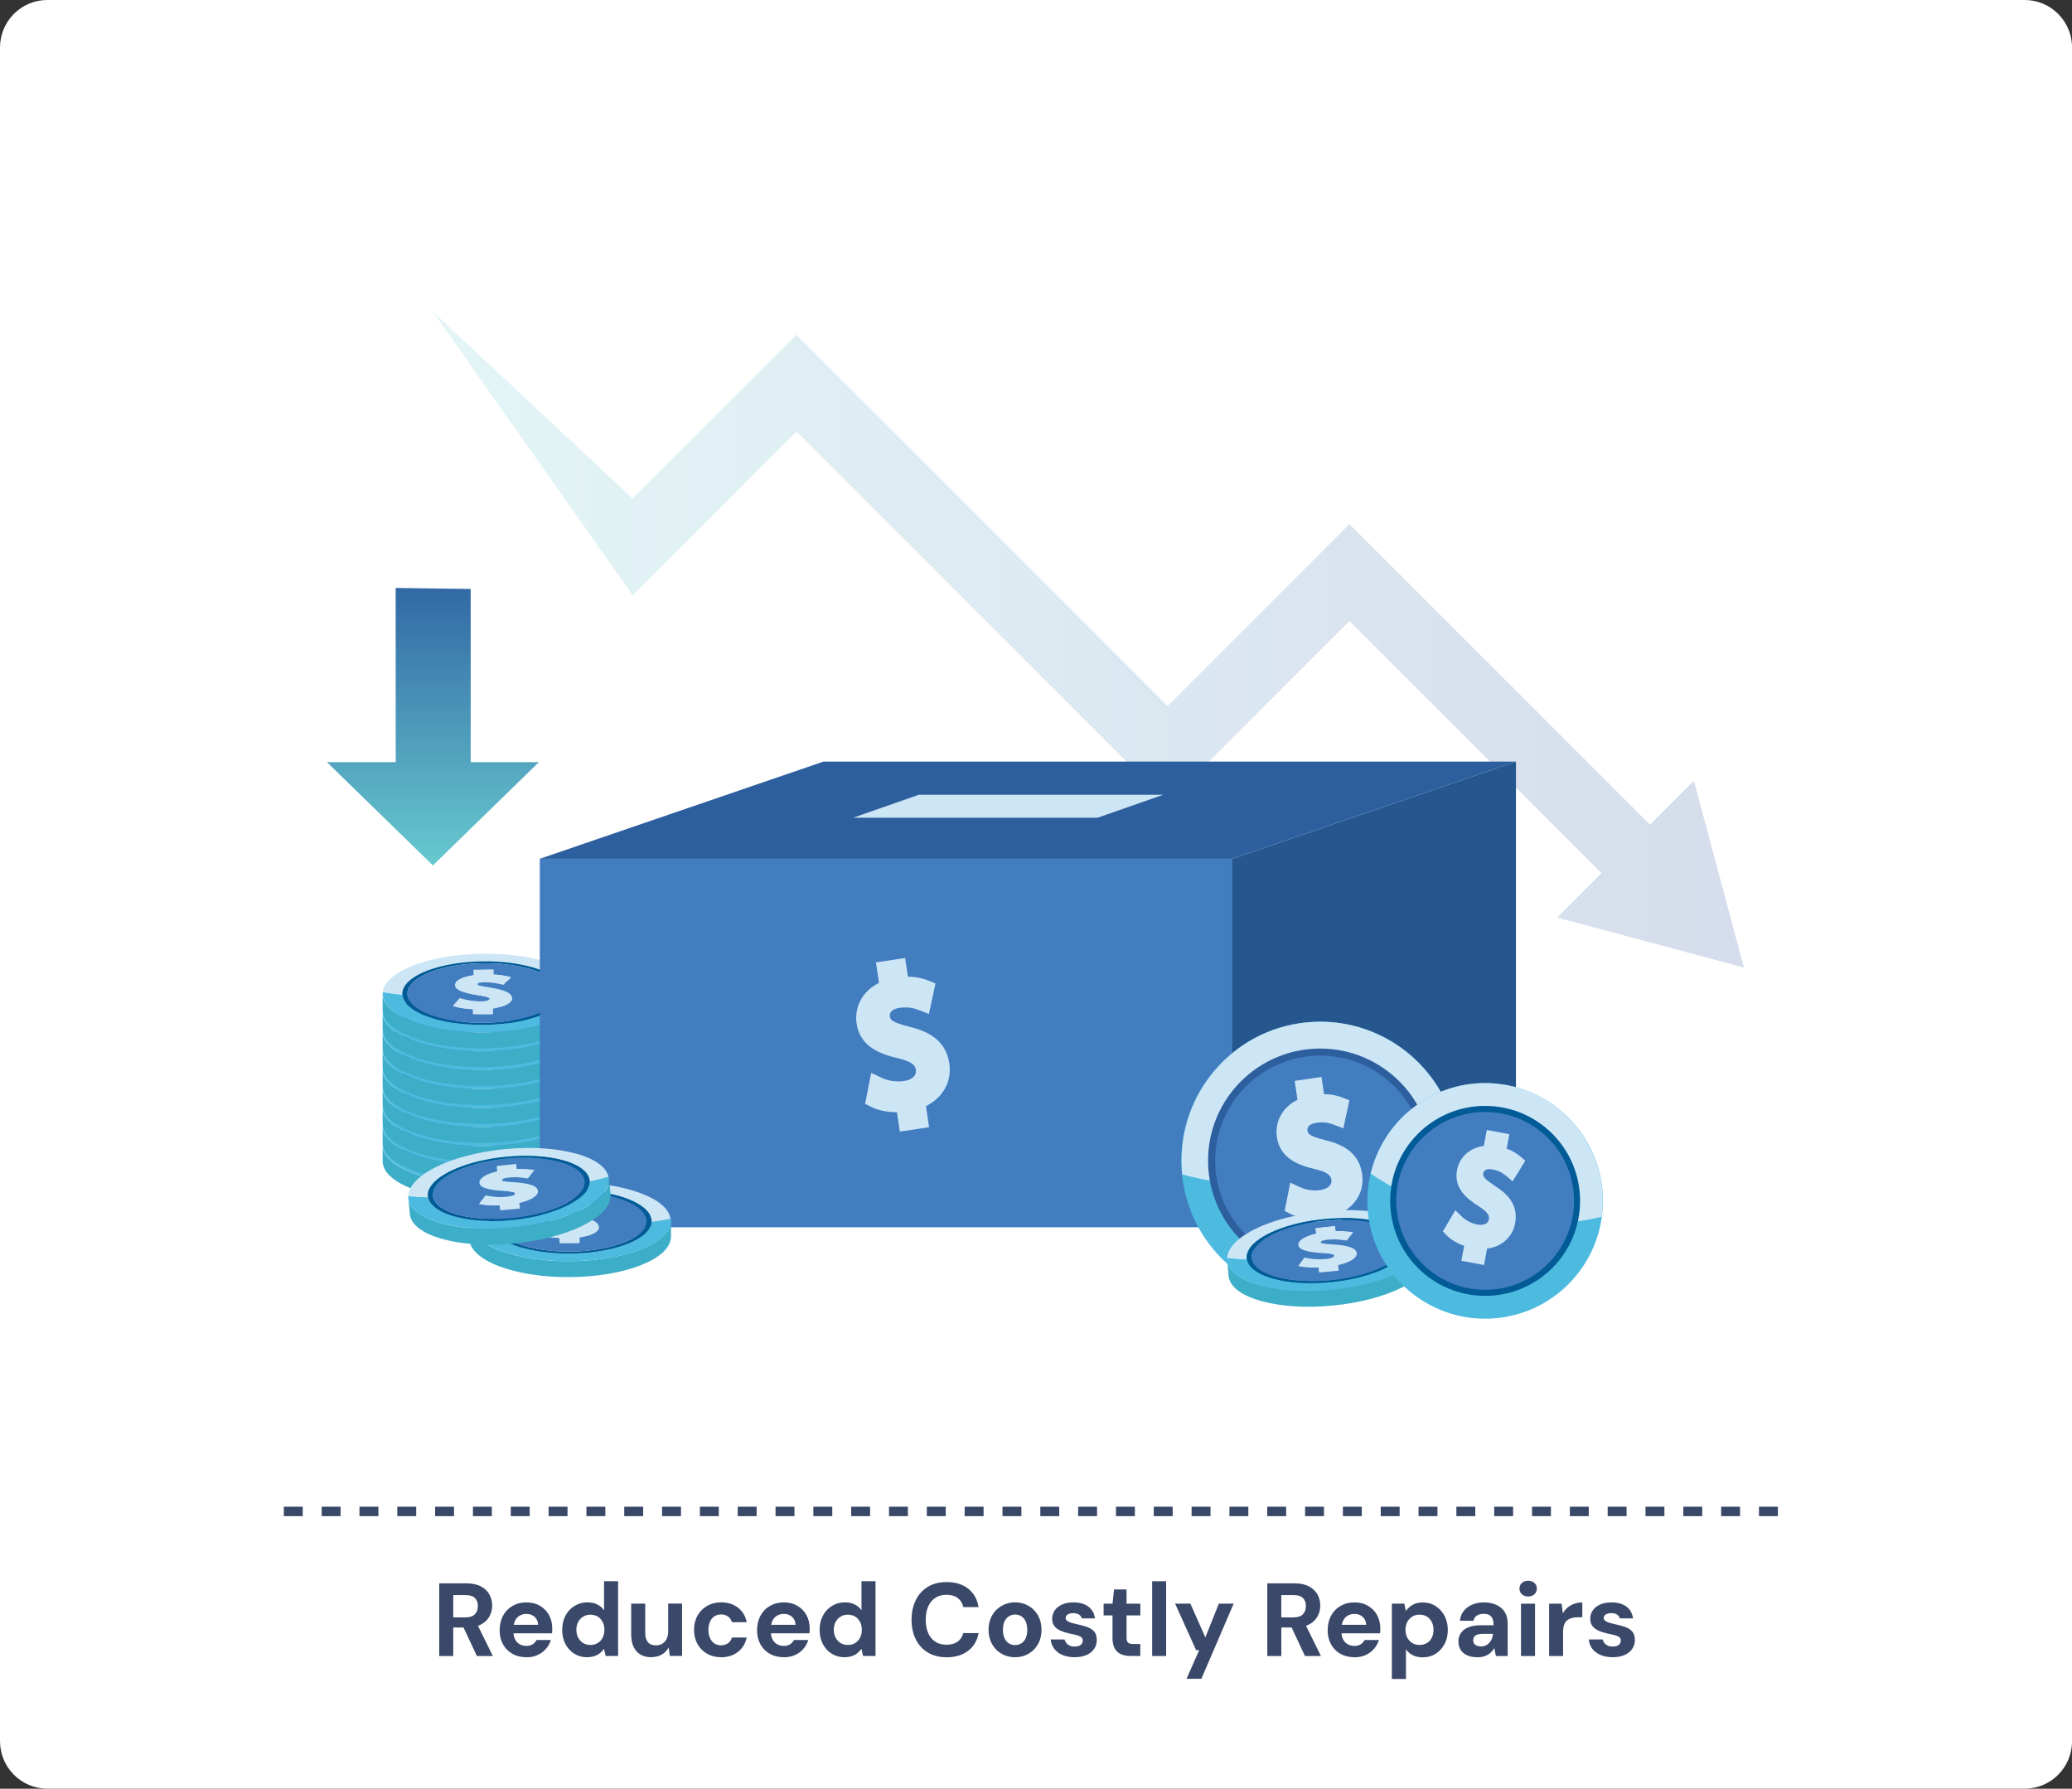 <svg xmlns="http://www.w3.org/2000/svg" xmlns:xlink="http://www.w3.org/1999/xlink" id="Layer_2" viewBox="0 0 420.71 363.1"><rect x="0" y="0" width="420.71" height="363.1" fill="#333333" stroke="none"/><defs><style>.cls-1{fill:#cde6f6;}.cls-2{fill:url(#linear-gradient-2);}.cls-3{fill:#4cbbdf;}.cls-4{fill:none;stroke:#3a4868;stroke-dasharray:3.84 3.84;stroke-width:1.92px;}.cls-5{fill:#3daec8;}.cls-6{fill:#fff;}.cls-7{fill:#005b96;}.cls-8{fill:#3a4869;}.cls-9{fill:#2d5f9e;}.cls-10{fill:#25578e;}.cls-11{fill:#427dc0;}.cls-12{fill:url(#linear-gradient);opacity:.19;}</style><linearGradient id="linear-gradient" x1="87.9" y1="-115.53" x2="354.1" y2="-115.53" gradientTransform="translate(0 14.32) scale(1 -1)" gradientUnits="userSpaceOnUse"><stop offset="0" stop-color="#6ac9cf"></stop><stop offset="1" stop-color="#214896"></stop></linearGradient><linearGradient id="linear-gradient-2" x1="641.35" y1="-459.6" x2="586.84" y2="-405.09" gradientTransform="translate(-40.62 -602.81) rotate(45) scale(1 -1)" gradientUnits="userSpaceOnUse"><stop offset="0" stop-color="#67c9cf"></stop><stop offset="1" stop-color="#1f4695"></stop></linearGradient></defs><g id="Layer_1-2"><path class="cls-6" d="M0,9.66C0,4.32,4.3,0,9.61,0h401.5c5.3,0,9.61,4.32,9.61,9.66v343.77c0,5.34-4.3,9.66-9.61,9.66H9.61c-5.3,0-9.61-4.32-9.61-9.66V9.66Z"></path><path class="cls-4" d="M57.63,306.81h305.45"></path><path class="cls-8" d="M89.18,336.16v-14.75h5.5c1.19,0,2.18.2,2.95.61.77.41,1.35.95,1.73,1.63.38.68.57,1.44.57,2.27s-.18,1.52-.55,2.2-.94,1.23-1.72,1.64c-.78.42-1.78.62-3,.62h-2.63v5.78h-2.85ZM92.03,328.32h2.49c.86,0,1.49-.21,1.9-.63.41-.42.61-.98.61-1.67s-.2-1.23-.6-1.63c-.4-.4-1.04-.6-1.91-.6h-2.49v4.53ZM96.83,336.16l-3.04-6.49h3.08l3.2,6.49h-3.25Z"></path><path class="cls-8" d="M106.89,336.41c-1.07,0-2.01-.23-2.83-.68-.82-.46-1.46-1.1-1.92-1.92-.46-.82-.69-1.77-.69-2.86s.22-2.09.67-2.94c.45-.85,1.08-1.52,1.91-2,.82-.48,1.77-.73,2.86-.73s1.97.23,2.76.7,1.4,1.09,1.83,1.88.65,1.68.65,2.68v.47c0,.18-.01.35-.04.54h-8.62v-1.73h5.8c-.04-.69-.29-1.23-.73-1.62-.44-.39-.99-.59-1.65-.59-.48,0-.92.11-1.33.33s-.73.55-.96,1c-.23.45-.35,1.02-.35,1.71v.61c0,.58.11,1.08.33,1.51s.52.76.92.99c.39.23.85.35,1.37.35s.95-.11,1.3-.34c.34-.22.6-.51.77-.86h2.91c-.2.66-.53,1.26-.99,1.79-.46.53-1.03.96-1.71,1.26-.67.31-1.43.46-2.25.46Z"></path><path class="cls-8" d="M119.2,336.41c-.97,0-1.84-.24-2.6-.72-.77-.48-1.37-1.14-1.8-1.98-.44-.84-.65-1.79-.65-2.85s.22-2.04.66-2.88c.44-.84,1.05-1.5,1.83-1.98.78-.48,1.65-.73,2.62-.73.76,0,1.43.14,2,.42.58.28,1.04.68,1.39,1.2v-5.92h2.85v15.18h-2.53l-.32-1.45c-.21.29-.47.58-.79.84-.32.27-.69.48-1.13.63-.44.15-.95.23-1.54.23ZM119.87,333.92c.56,0,1.06-.13,1.49-.39.43-.26.76-.62,1-1.09.24-.46.36-1,.36-1.6s-.12-1.14-.36-1.6c-.24-.46-.57-.83-1-1.08-.43-.26-.92-.39-1.49-.39s-1.02.13-1.45.39-.78.62-1.02,1.08c-.25.46-.37.99-.37,1.58,0,.62.12,1.16.37,1.62.25.46.58.83,1.01,1.09s.92.39,1.46.39Z"></path><path class="cls-8" d="M132.24,336.41c-.86,0-1.59-.18-2.2-.54s-1.08-.89-1.4-1.58-.48-1.56-.48-2.58v-6.18h2.85v5.88c0,.86.18,1.5.54,1.94.36.44.91.65,1.66.65.48,0,.9-.11,1.26-.33.37-.22.66-.53.87-.95.22-.42.33-.92.33-1.53v-5.67h2.82v10.62h-2.49l-.23-1.73c-.31.6-.77,1.09-1.37,1.44-.6.36-1.32.54-2.15.54Z"></path><path class="cls-8" d="M146.41,336.41c-1.07,0-2.02-.24-2.85-.72s-1.48-1.13-1.94-1.96c-.46-.83-.7-1.78-.7-2.85s.23-2.06.7-2.9c.46-.84,1.11-1.5,1.94-1.98.83-.48,1.78-.73,2.85-.73,1.36,0,2.51.36,3.44,1.08.93.72,1.52,1.7,1.77,2.95h-3.01c-.13-.49-.39-.88-.79-1.16s-.87-.42-1.42-.42c-.49,0-.93.12-1.32.37-.39.25-.69.6-.91,1.08s-.33,1.03-.33,1.68c0,.49.06.93.19,1.32.13.39.3.72.53.99.22.27.5.48.81.62.32.14.66.21,1.02.21s.7-.06,1-.19c.3-.13.56-.31.77-.54.21-.23.36-.52.44-.85h3.01c-.25,1.22-.85,2.2-1.78,2.92-.93.72-2.08,1.09-3.42,1.09Z"></path><path class="cls-8" d="M159.16,336.41c-1.07,0-2.01-.23-2.83-.68-.82-.46-1.46-1.1-1.92-1.92-.46-.82-.69-1.77-.69-2.86s.22-2.09.67-2.94c.45-.85,1.08-1.52,1.91-2,.82-.48,1.77-.73,2.86-.73s1.97.23,2.76.7,1.4,1.09,1.83,1.88.65,1.68.65,2.68v.47c0,.18-.01.35-.04.54h-8.62v-1.73h5.8c-.04-.69-.29-1.23-.73-1.62-.44-.39-.99-.59-1.65-.59-.48,0-.92.11-1.33.33s-.73.55-.96,1c-.23.45-.35,1.02-.35,1.71v.61c0,.58.11,1.08.33,1.51s.52.76.92.99c.39.23.85.35,1.37.35s.95-.11,1.3-.34c.34-.22.6-.51.77-.86h2.91c-.2.66-.53,1.26-.99,1.79-.46.53-1.03.96-1.71,1.26-.67.31-1.43.46-2.25.46Z"></path><path class="cls-8" d="M171.47,336.41c-.97,0-1.84-.24-2.6-.72-.77-.48-1.37-1.14-1.8-1.98-.44-.84-.65-1.79-.65-2.85s.22-2.04.66-2.88c.44-.84,1.05-1.5,1.83-1.98.78-.48,1.65-.73,2.62-.73.76,0,1.43.14,2,.42.58.28,1.04.68,1.39,1.2v-5.92h2.85v15.18h-2.53l-.32-1.45c-.21.29-.47.58-.79.84-.32.27-.69.48-1.13.63-.44.15-.95.23-1.54.23ZM172.14,333.92c.56,0,1.06-.13,1.49-.39.43-.26.76-.62,1-1.09.24-.46.36-1,.36-1.6s-.12-1.14-.36-1.6c-.24-.46-.57-.83-1-1.08-.43-.26-.92-.39-1.49-.39s-1.02.13-1.45.39-.78.62-1.02,1.08c-.25.46-.37.99-.37,1.58,0,.62.12,1.16.37,1.62.25.46.58.83,1.01,1.09s.92.39,1.46.39Z"></path><path class="cls-8" d="M192.19,336.41c-1.48,0-2.74-.32-3.8-.96-1.06-.64-1.88-1.53-2.45-2.68s-.85-2.47-.85-3.97.28-2.83.85-3.98,1.38-2.05,2.45-2.7c1.06-.65,2.33-.97,3.8-.97,1.78,0,3.25.44,4.38,1.33,1.14.89,1.85,2.14,2.13,3.75h-3.1c-.18-.79-.57-1.4-1.15-1.84-.58-.44-1.35-.66-2.29-.66-.87,0-1.62.21-2.25.62-.62.42-1.11,1-1.44,1.75s-.51,1.65-.51,2.71.17,1.94.51,2.7.82,1.34,1.44,1.75c.62.41,1.37.61,2.25.61.94,0,1.7-.21,2.28-.62.58-.42.96-.99,1.14-1.74h3.12c-.28,1.53-.99,2.73-2.13,3.6-1.14.87-2.6,1.31-4.38,1.31Z"></path><path class="cls-8" d="M206.08,336.41c-1.01,0-1.92-.24-2.73-.71-.81-.47-1.45-1.12-1.92-1.96s-.71-1.79-.71-2.88.24-2.08.71-2.92,1.11-1.49,1.93-1.96,1.73-.71,2.74-.71,1.94.24,2.75.71c.81.47,1.45,1.12,1.92,1.96s.71,1.8.71,2.9-.24,2.06-.71,2.9-1.11,1.49-1.93,1.96c-.82.47-1.74.71-2.76.71ZM206.08,333.94c.48,0,.9-.11,1.28-.34.37-.22.67-.57.89-1.03s.33-1.04.33-1.73-.11-1.26-.33-1.72-.51-.8-.89-1.03c-.37-.23-.79-.35-1.25-.35s-.86.12-1.24.35c-.38.23-.68.58-.9,1.03s-.33,1.03-.33,1.72.11,1.26.33,1.73.51.81.89,1.03c.37.23.78.34,1.23.34Z"></path><path class="cls-8" d="M218.26,336.41c-.97,0-1.81-.16-2.53-.46s-1.28-.74-1.69-1.29c-.41-.55-.64-1.17-.7-1.86h2.82c.07.27.19.51.36.73s.39.39.67.52c.28.13.62.19,1.01.19s.69-.05.93-.16.42-.25.54-.43c.12-.18.18-.37.18-.57,0-.29-.08-.52-.25-.69-.17-.16-.41-.29-.74-.39s-.72-.2-1.18-.29c-.51-.1-1-.22-1.49-.37-.48-.15-.92-.33-1.3-.56-.38-.22-.68-.51-.91-.86-.22-.35-.34-.79-.34-1.31,0-.63.17-1.2.51-1.7.34-.5.83-.9,1.47-1.19s1.43-.44,2.34-.44c1.28,0,2.29.29,3.04.86s1.19,1.37,1.33,2.38h-2.68c-.08-.32-.27-.58-.56-.77s-.67-.29-1.15-.29c-.51,0-.89.09-1.16.27-.27.18-.4.42-.4.72,0,.2.09.37.26.53.18.16.42.29.75.39s.72.21,1.18.31c.82.17,1.53.36,2.15.58.62.22,1.1.53,1.45.93.35.4.53.98.53,1.74,0,.67-.18,1.27-.55,1.8s-.88.94-1.55,1.23c-.67.29-1.46.44-2.37.44Z"></path><path class="cls-8" d="M229.6,336.16c-.75,0-1.39-.12-1.95-.35-.56-.23-.99-.62-1.3-1.16-.31-.54-.46-1.28-.46-2.22v-4.51h-1.81v-2.38h1.81l.32-2.89h2.53v2.89h2.8v2.38h-2.8v4.55c0,.48.11.81.32.99s.57.27,1.08.27h1.39v2.42h-1.92Z"></path><path class="cls-8" d="M233.94,336.16v-15.18h2.84v15.18h-2.84Z"></path><path class="cls-8" d="M240.92,340.79l2.57-5.82h-.63l-4.26-9.44h3.1l3.04,6.85,2.74-6.85h3.01l-6.56,15.26h-3.01Z"></path><path class="cls-8" d="M257.32,336.16v-14.75h5.5c1.19,0,2.18.2,2.95.61.77.41,1.35.95,1.73,1.63.38.68.57,1.44.57,2.27s-.18,1.52-.55,2.2-.94,1.23-1.72,1.64c-.78.42-1.78.62-3,.62h-2.63v5.78h-2.85ZM260.16,328.32h2.49c.86,0,1.49-.21,1.9-.63.41-.42.61-.98.61-1.67s-.2-1.23-.6-1.63c-.4-.4-1.04-.6-1.91-.6h-2.49v4.53ZM264.97,336.16l-3.04-6.49h3.08l3.2,6.49h-3.25Z"></path><path class="cls-8" d="M275.02,336.41c-1.07,0-2.01-.23-2.83-.68-.82-.46-1.46-1.1-1.92-1.92-.46-.82-.69-1.77-.69-2.86s.22-2.09.67-2.94c.45-.85,1.08-1.52,1.91-2,.82-.48,1.77-.73,2.86-.73s1.97.23,2.76.7,1.4,1.09,1.83,1.88.65,1.68.65,2.68v.47c0,.18-.01.35-.04.54h-8.62v-1.73h5.8c-.04-.69-.29-1.23-.73-1.62-.44-.39-.99-.59-1.65-.59-.48,0-.92.11-1.33.33s-.73.55-.96,1c-.23.45-.35,1.02-.35,1.71v.61c0,.58.11,1.08.33,1.51s.52.76.92.99c.39.23.85.35,1.37.35s.95-.11,1.3-.34c.34-.22.6-.51.77-.86h2.91c-.2.66-.53,1.26-.99,1.79-.46.53-1.03.96-1.71,1.26-.67.31-1.43.46-2.25.46Z"></path><path class="cls-8" d="M282.61,340.79v-15.26h2.53l.32,1.48c.22-.31.49-.59.8-.85.31-.26.68-.47,1.11-.63.43-.16.93-.24,1.51-.24,1,0,1.88.25,2.63.74.76.49,1.36,1.16,1.8,1.99.44.84.66,1.79.66,2.86s-.22,2.02-.67,2.86c-.45.84-1.05,1.49-1.81,1.97s-1.62.72-2.59.72c-.79,0-1.47-.14-2.03-.43-.57-.29-1.04-.69-1.4-1.19v6.01h-2.84ZM288.22,333.92c.56,0,1.06-.13,1.49-.38.43-.25.76-.61,1-1.08.24-.46.36-1,.36-1.6s-.12-1.14-.36-1.61c-.24-.47-.57-.84-1-1.1-.43-.26-.92-.39-1.49-.39s-1.04.13-1.46.39-.77.62-1.01,1.08c-.25.46-.37,1-.37,1.6s.12,1.14.37,1.61c.25.47.58.83,1.01,1.09s.92.38,1.46.38Z"></path><path class="cls-8" d="M300,336.41c-.89,0-1.62-.14-2.19-.43-.58-.29-1-.67-1.28-1.16-.27-.48-.41-1.02-.41-1.61,0-.65.17-1.21.5-1.71.33-.49.83-.88,1.5-1.16.67-.28,1.51-.42,2.52-.42h2.63c0-.52-.07-.95-.21-1.3s-.36-.6-.65-.77c-.29-.17-.69-.25-1.18-.25-.53,0-.99.12-1.36.35-.37.23-.6.59-.68,1.06h-2.76c.07-.76.32-1.42.75-1.97.43-.55,1-.99,1.71-1.3.71-.31,1.5-.46,2.37-.46,1,0,1.86.17,2.59.51.73.34,1.29.82,1.69,1.45.39.63.59,1.41.59,2.34v6.58h-2.4l-.32-1.62c-.16.28-.34.53-.55.76-.21.22-.46.42-.74.59-.28.17-.6.3-.95.39-.35.09-.74.14-1.16.14ZM300.68,334.22c.37,0,.69-.07.98-.2.29-.13.54-.32.75-.55.21-.23.38-.5.5-.8.12-.3.2-.63.24-.98v-.02h-2.17c-.44,0-.79.05-1.06.16-.27.1-.47.26-.6.45-.13.2-.19.42-.19.67,0,.28.06.51.19.7.13.18.31.32.55.42.24.1.51.15.82.15Z"></path><path class="cls-8" d="M310.27,324.08c-.51,0-.92-.15-1.25-.45-.33-.3-.5-.68-.5-1.15s.16-.85.5-1.15c.33-.3.75-.45,1.25-.45s.95.15,1.28.45c.33.3.5.68.5,1.15s-.17.85-.5,1.15c-.33.3-.76.45-1.28.45ZM308.83,336.16v-10.62h2.85v10.62h-2.85Z"></path><path class="cls-8" d="M314.54,336.16v-10.62h2.53l.27,1.96c.25-.46.57-.86.96-1.18.39-.32.83-.58,1.33-.76s1.05-.27,1.65-.27v3.01h-.97c-.42,0-.81.05-1.17.15-.36.1-.67.26-.94.47s-.47.52-.61.9c-.14.38-.21.86-.21,1.43v4.91h-2.84Z"></path><path class="cls-8" d="M327.51,336.41c-.97,0-1.81-.16-2.53-.46s-1.28-.74-1.69-1.29c-.41-.55-.64-1.17-.7-1.86h2.82c.07.27.19.51.36.73s.39.39.67.52c.28.13.62.19,1.01.19s.69-.05.93-.16.42-.25.54-.43c.12-.18.18-.37.18-.57,0-.29-.08-.52-.25-.69-.17-.16-.41-.29-.74-.39s-.72-.2-1.18-.29c-.51-.1-1-.22-1.49-.37-.48-.15-.92-.33-1.3-.56-.38-.22-.68-.51-.91-.86-.22-.35-.34-.79-.34-1.31,0-.63.17-1.2.51-1.7.34-.5.83-.9,1.47-1.19s1.43-.44,2.34-.44c1.28,0,2.29.29,3.04.86s1.19,1.37,1.33,2.38h-2.68c-.08-.32-.27-.58-.56-.77s-.67-.29-1.15-.29c-.51,0-.89.09-1.16.27-.27.18-.4.42-.4.72,0,.2.09.37.26.53.18.16.42.29.75.39s.72.21,1.18.31c.82.17,1.53.36,2.15.58.62.22,1.1.53,1.45.93.35.4.53.98.53,1.74,0,.67-.18,1.27-.55,1.8s-.88.94-1.55,1.23c-.67.29-1.46.44-2.37.44Z"></path><polygon class="cls-12" points="354.1 196.41 316.17 186.25 325.18 177.24 274 126.05 237.08 162.97 161.71 87.6 128.46 120.84 87.9 63.29 128.46 101.19 161.71 67.95 237.08 143.32 274 106.4 335.01 167.41 343.94 158.48 354.1 196.41"></polygon><path class="cls-5" d="M116.49,235.74c-3.35,2.64-10.23,4.5-18.24,4.58-8.34.08-15.53-1.81-18.75-4.58-.6-.52-1.08-1.06-1.38-1.64-.28-.51-.41-1.04-.43-1.58v3.23c.05,4.41,9.23,7.91,20.54,7.81,10.97-.11,19.88-3.56,20.36-7.81h.05v-3.61c0,.57-.14,1.12-.43,1.64-.35.69-.95,1.34-1.74,1.95l.02.02Z"></path><path class="cls-3" d="M118.6,231.74h0c-.58.11-1.21.22-1.84.32-.66.11-1.37.22-2.07.31-.08,1.23-1.04,2.4-2.67,3.38-2.93,1.78-7.99,2.98-13.77,3.03-6.04.06-11.32-1.17-14.23-3.03-1.4-.89-2.23-1.94-2.32-3.07-.55-.06-1.09-.14-1.61-.2-.17-.03-.34-.05-.51-.08-.61-.09-1.23-.18-1.8-.28.11-.98.69-1.94,1.64-2.81-1.09.98-1.71,2.07-1.69,3.2,0,.54.15,1.08.43,1.58.31.57.78,1.12,1.38,1.64,3.21,2.77,10.4,4.66,18.75,4.58,8.01-.08,14.89-1.94,18.24-4.58.78-.61,1.38-1.28,1.74-1.95.28-.54.43-1.09.43-1.64,0-.14-.03-.26-.06-.38h0l-.03-.02Z"></path><path class="cls-1" d="M79.57,232.4c.17.03.34.05.51.08.52.08,1.06.14,1.61.2,0-.06-.03-.12-.03-.2v-.03c0-.63.25-1.23.66-1.81,2-2.69,8.3-4.69,15.78-4.76,7.53-.08,13.87,1.84,15.9,4.5.34.46.55.94.63,1.43.02.12.05.23.05.35,0,.06-.02.12-.03.2.71-.09,1.41-.2,2.07-.31.63-.11,1.26-.2,1.84-.32h0s-.03-.08-.03-.12c-.22-1.28-1.18-2.46-2.75-3.49,0,0-.02,0-.03-.02-.31-.2-.65-.4-1-.58-.03,0-.06-.03-.09-.05-.34-.18-.71-.35-1.09-.52-.05-.03-.11-.05-.17-.06-.37-.15-.74-.31-1.14-.46-.09-.03-.18-.06-.26-.09-.37-.14-.75-.26-1.15-.38-.12-.03-.26-.08-.38-.11-.37-.11-.75-.22-1.15-.31-.17-.05-.35-.08-.54-.12-.37-.09-.74-.17-1.12-.25-.23-.05-.46-.08-.69-.12-.35-.06-.71-.12-1.06-.18-.28-.05-.57-.08-.86-.11-.32-.05-.66-.09-.98-.12-.34-.03-.68-.06-1.03-.09-.31-.03-.6-.06-.91-.08-.41-.03-.85-.05-1.28-.06-.25,0-.48-.03-.72-.03-.68-.02-1.37-.03-2.06-.02-.69,0-1.38.03-2.06.06-.25,0-.49.03-.72.05-.43.03-.85.05-1.28.09-.31.03-.6.06-.91.09-.34.03-.69.06-1.01.11-.34.05-.66.09-.98.15-.29.05-.57.08-.86.12-.35.06-.71.14-1.06.2-.23.05-.46.09-.69.14-.38.08-.74.17-1.11.26-.18.05-.37.09-.54.14-.38.11-.77.22-1.14.34-.14.05-.26.08-.4.12-.4.12-.77.26-1.15.4-.09.03-.18.06-.26.09-.4.15-.77.31-1.12.48-.05.03-.11.05-.15.08-.38.17-.74.35-1.08.54-.03,0-.06.03-.09.05-.35.2-.68.4-.98.61,0,0-.02,0-.03.02-.4.28-.75.55-1.08.85h0c-.95.88-1.52,1.81-1.64,2.81.58.09,1.18.18,1.8.28l.05-.02Z"></path><path class="cls-7" d="M114.65,231.82c-.08-.49-.28-.98-.63-1.43-2.01-2.67-8.37-4.58-15.9-4.5-7.48.08-13.78,2.07-15.78,4.76-.43.57-.66,1.18-.66,1.81v.03c0,.06.02.12.03.2.09,1.12.94,2.17,2.32,3.07,2.89,1.86,8.17,3.09,14.23,3.03,5.76-.05,10.83-1.26,13.77-3.03,1.63-.98,2.58-2.14,2.67-3.38,0-.06.03-.12.03-.2,0-.12-.03-.23-.05-.35l-.03-.02ZM110.75,235.74c-2.8,1.54-7.34,2.58-12.51,2.63-5.42.05-10.2-1-12.97-2.63-1.46-.85-2.35-1.86-2.5-2.95-.02-.11-.05-.22-.05-.32v-.05c0-.94.57-1.81,1.55-2.61,2.49-2.03,7.74-3.47,13.86-3.52,6.15-.06,11.45,1.29,13.97,3.3.86.69,1.38,1.44,1.51,2.24.02.11.05.23.05.34s-.03.22-.05.32c-.15,1.2-1.18,2.3-2.87,3.24h.02Z"></path><path class="cls-11" d="M113.6,231.83c-.12-.8-.65-1.57-1.51-2.24-2.52-2-7.82-3.36-13.97-3.3-6.12.06-11.35,1.49-13.86,3.52-.98.8-1.54,1.67-1.55,2.61v.05c0,.11.03.22.05.32.15,1.09,1.04,2.11,2.5,2.95,2.78,1.63,7.54,2.67,12.97,2.63,5.16-.05,9.71-1.08,12.51-2.63,1.67-.92,2.72-2.04,2.87-3.24,0-.11.05-.22.05-.32,0-.12-.03-.23-.05-.34h-.02ZM104.03,233.38c0,.97-1.55,1.75-3.96,2.09v1.14l-4.01.03v-1.03c-1.29-.06-2.5-.23-3.36-.45l-.75-.2,1.37-1.52.06-.06.29.08,1.01.25c.83.22,1.94.32,2.97.32.83,0,1.78-.14,1.78-.51v-.05c-.05-.18-.32-.4-2.09-.66-1.03-.15-2.06-.34-2.92-.58-1.17-.34-2.01-.81-2.01-1.52,0-.92,1.48-1.67,3.8-2v-1.09h1.14l1.67-.03h1.18v.97c1,.05,1.87.17,2.69.34l.89.2-1.49,1.55-1.23-.26c-.4-.09-1.23-.26-2.58-.25-.94,0-1.46.15-1.46.38,0,.17.17.32,2.38.66,1.21.18,2.5.43,3.44.86.69.31,1.18.72,1.23,1.26,0,.03.02.05.02.08h-.05Z"></path><path class="cls-1" d="M102.79,232.05c-.92-.41-2.23-.68-3.44-.86-2.21-.34-2.38-.49-2.38-.66,0-.25.52-.38,1.46-.38,1.35,0,2.18.17,2.58.25l1.23.26,1.49-1.55-.89-.2c-.81-.18-1.71-.29-2.69-.34v-1h-1.18l-1.67.03h-1.14v1.11c-2.3.32-3.8,1.08-3.78,2,0,.71.85,1.17,2.01,1.52.86.25,1.89.43,2.92.58,1.77.26,2.06.48,2.09.66v.05c0,.37-.95.51-1.78.51-1.03,0-2.14-.11-2.97-.32l-1.01-.25-.29-.08-.06.06-1.37,1.52.75.2c.86.23,2.07.38,3.36.45v1.03l4.01-.03v-1.14c2.43-.32,3.98-1.12,3.96-2.09,0-.03-.02-.05-.02-.08-.05-.54-.52-.95-1.23-1.26l.03.02Z"></path><path class="cls-5" d="M116.49,231.89c-3.35,2.64-10.23,4.5-18.24,4.58-8.34.08-15.53-1.81-18.75-4.58-.6-.52-1.08-1.06-1.38-1.64-.28-.51-.41-1.04-.43-1.58v3.23c.05,4.41,9.23,7.91,20.54,7.81,10.97-.11,19.88-3.56,20.36-7.81h.05v-3.61c0,.57-.14,1.12-.43,1.64-.35.69-.95,1.34-1.74,1.95l.02.02Z"></path><path class="cls-3" d="M118.6,227.9h0c-.58.11-1.21.22-1.84.32-.66.11-1.37.22-2.07.31-.08,1.23-1.04,2.4-2.67,3.38-2.93,1.78-7.99,2.98-13.77,3.03-6.04.06-11.32-1.17-14.23-3.03-1.4-.89-2.23-1.94-2.32-3.07-.55-.06-1.09-.14-1.61-.2-.17-.03-.34-.05-.51-.08-.61-.09-1.23-.18-1.8-.28.11-.98.69-1.94,1.64-2.81-1.09.98-1.71,2.07-1.69,3.2,0,.54.15,1.08.43,1.58.31.57.78,1.12,1.38,1.64,3.21,2.77,10.4,4.66,18.75,4.58,8.01-.08,14.89-1.94,18.24-4.58.78-.61,1.38-1.28,1.74-1.95.28-.54.43-1.09.43-1.64,0-.14-.03-.26-.06-.38h0l-.03-.02Z"></path><path class="cls-1" d="M79.57,228.56c.17.03.34.05.51.08.52.08,1.06.14,1.61.2,0-.06-.03-.12-.03-.2v-.03c0-.63.25-1.23.66-1.81,2-2.69,8.3-4.69,15.78-4.76,7.53-.08,13.87,1.84,15.9,4.5.34.46.55.94.63,1.43.02.12.05.23.05.35,0,.06-.02.12-.03.2.71-.09,1.41-.2,2.07-.31.63-.11,1.26-.2,1.84-.32h0s-.03-.08-.03-.12c-.22-1.28-1.18-2.46-2.75-3.49,0,0-.02,0-.03-.02-.31-.2-.65-.4-1-.58-.03,0-.06-.03-.09-.05-.34-.18-.71-.35-1.09-.52-.05-.03-.11-.05-.17-.06-.37-.15-.74-.31-1.14-.46-.09-.03-.18-.06-.26-.09-.37-.14-.75-.26-1.15-.38-.12-.03-.26-.08-.38-.11-.37-.11-.75-.22-1.15-.31-.17-.05-.35-.08-.54-.12-.37-.09-.74-.17-1.12-.25-.23-.05-.46-.08-.69-.12-.35-.06-.71-.12-1.06-.18-.28-.05-.57-.08-.86-.11-.32-.05-.66-.09-.98-.12-.34-.03-.68-.06-1.03-.09-.31-.03-.6-.06-.91-.08-.41-.03-.85-.05-1.28-.06-.25,0-.48-.03-.72-.03-.68-.02-1.37-.03-2.06-.02-.69,0-1.38.03-2.06.06-.25,0-.49.03-.72.05-.43.03-.85.05-1.28.09-.31.03-.6.06-.91.09-.34.03-.69.06-1.01.11-.34.05-.66.09-.98.15-.29.05-.57.08-.86.12-.35.06-.71.14-1.06.2-.23.05-.46.09-.69.14-.38.08-.74.17-1.11.26-.18.05-.37.09-.54.14-.38.11-.77.22-1.14.34-.14.05-.26.08-.4.12-.4.12-.77.26-1.15.4-.09.03-.18.06-.26.09-.4.15-.77.31-1.12.48-.05.03-.11.05-.15.08-.38.17-.74.35-1.08.54-.03,0-.06.03-.09.05-.35.2-.68.4-.98.61,0,0-.02,0-.03.02-.4.28-.75.55-1.08.85h0c-.95.88-1.52,1.81-1.64,2.81.58.09,1.18.18,1.8.28l.05-.02Z"></path><path class="cls-7" d="M114.65,227.97c-.08-.49-.28-.98-.63-1.43-2.01-2.67-8.37-4.58-15.9-4.5-7.48.08-13.78,2.07-15.78,4.76-.43.57-.66,1.18-.66,1.81v.03c0,.06.02.12.03.2.09,1.12.94,2.17,2.32,3.07,2.89,1.86,8.17,3.09,14.23,3.03,5.76-.05,10.83-1.26,13.77-3.03,1.63-.98,2.58-2.14,2.67-3.38,0-.06.03-.12.03-.2,0-.12-.03-.23-.05-.35l-.03-.02ZM110.75,231.89c-2.8,1.54-7.34,2.58-12.51,2.63-5.42.05-10.2-1-12.97-2.63-1.46-.85-2.35-1.86-2.5-2.95-.02-.11-.05-.22-.05-.32v-.05c0-.94.57-1.81,1.55-2.61,2.49-2.03,7.74-3.47,13.86-3.52,6.15-.06,11.45,1.29,13.97,3.3.86.69,1.38,1.44,1.51,2.24.02.11.05.23.05.34s-.03.22-.05.32c-.15,1.2-1.18,2.3-2.87,3.24h.02Z"></path><path class="cls-11" d="M113.6,227.99c-.12-.8-.65-1.57-1.51-2.24-2.52-2-7.82-3.36-13.97-3.3-6.12.06-11.35,1.49-13.86,3.52-.98.8-1.54,1.67-1.55,2.61v.05c0,.11.03.22.05.32.15,1.09,1.04,2.11,2.5,2.95,2.78,1.63,7.54,2.67,12.97,2.63,5.16-.05,9.71-1.08,12.51-2.63,1.67-.92,2.72-2.04,2.87-3.24,0-.11.05-.22.05-.32,0-.12-.03-.23-.05-.34h-.02ZM104.03,229.54c0,.97-1.55,1.75-3.96,2.09v1.14l-4.01.03v-1.03c-1.29-.06-2.5-.23-3.36-.45l-.75-.2,1.37-1.52.06-.06.29.08,1.01.25c.83.22,1.94.32,2.97.32.83,0,1.78-.14,1.78-.51v-.05c-.05-.18-.32-.4-2.09-.66-1.03-.15-2.06-.34-2.92-.58-1.17-.34-2.01-.81-2.01-1.52,0-.92,1.48-1.67,3.8-2v-1.09h1.14l1.67-.03h1.18v.97c1,.05,1.87.17,2.69.34l.89.2-1.49,1.55-1.23-.26c-.4-.09-1.23-.26-2.58-.25-.94,0-1.46.15-1.46.38,0,.17.17.32,2.38.66,1.21.18,2.5.43,3.44.86.69.31,1.18.72,1.23,1.26,0,.03.02.05.02.08h-.05Z"></path><path class="cls-1" d="M102.79,228.2c-.92-.41-2.23-.68-3.44-.86-2.21-.34-2.38-.49-2.38-.66,0-.25.52-.38,1.46-.38,1.35,0,2.18.17,2.58.25l1.23.26,1.49-1.55-.89-.2c-.81-.18-1.71-.29-2.69-.34v-1h-1.18l-1.67.03h-1.14v1.11c-2.3.32-3.8,1.08-3.78,2,0,.71.85,1.17,2.01,1.52.86.25,1.89.43,2.92.58,1.77.26,2.06.48,2.09.66v.05c0,.37-.95.51-1.78.51-1.03,0-2.14-.11-2.97-.32l-1.01-.25-.29-.08-.06.06-1.37,1.52.75.2c.86.23,2.07.38,3.36.45v1.03l4.01-.03v-1.14c2.43-.32,3.98-1.12,3.96-2.09,0-.03-.02-.05-.02-.08-.05-.54-.52-.95-1.23-1.26l.03.02Z"></path><path class="cls-5" d="M116.49,228.05c-3.35,2.64-10.23,4.5-18.24,4.58-8.34.08-15.53-1.81-18.75-4.58-.6-.52-1.08-1.06-1.38-1.64-.28-.51-.41-1.04-.43-1.58v3.23c.05,4.41,9.23,7.91,20.54,7.81,10.97-.11,19.88-3.56,20.36-7.81h.05v-3.61c0,.57-.14,1.12-.43,1.64-.35.69-.95,1.34-1.74,1.95l.02.02Z"></path><path class="cls-3" d="M118.6,224.05h0c-.58.11-1.21.22-1.84.32-.66.11-1.37.22-2.07.31-.08,1.23-1.04,2.4-2.67,3.38-2.93,1.78-7.99,2.98-13.77,3.03-6.04.06-11.32-1.17-14.23-3.03-1.4-.89-2.23-1.94-2.32-3.07-.55-.06-1.09-.14-1.61-.2-.17-.03-.34-.05-.51-.08-.61-.09-1.23-.18-1.8-.28.11-.98.69-1.94,1.64-2.81-1.09.98-1.71,2.07-1.69,3.2,0,.54.15,1.08.43,1.58.31.57.78,1.12,1.38,1.64,3.21,2.77,10.4,4.66,18.75,4.58,8.01-.08,14.89-1.94,18.24-4.58.78-.61,1.38-1.28,1.74-1.95.28-.54.43-1.09.43-1.64,0-.14-.03-.26-.06-.38h0l-.03-.02Z"></path><path class="cls-1" d="M79.57,224.71c.17.03.34.05.51.08.52.08,1.06.14,1.61.2,0-.06-.03-.12-.03-.2v-.03c0-.63.25-1.23.66-1.81,2-2.69,8.3-4.69,15.78-4.76,7.53-.08,13.87,1.84,15.9,4.5.34.46.55.94.63,1.43.02.12.05.23.05.35,0,.06-.02.12-.03.2.71-.09,1.41-.2,2.07-.31.63-.11,1.26-.2,1.84-.32h0s-.03-.08-.03-.12c-.22-1.28-1.18-2.46-2.75-3.49,0,0-.02,0-.03-.02-.31-.2-.65-.4-1-.58-.03,0-.06-.03-.09-.05-.34-.18-.71-.35-1.09-.52-.05-.03-.11-.05-.17-.06-.37-.15-.74-.31-1.14-.46-.09-.03-.18-.06-.26-.09-.37-.14-.75-.26-1.15-.38-.12-.03-.26-.08-.38-.11-.37-.11-.75-.22-1.15-.31-.17-.05-.35-.08-.54-.12-.37-.09-.74-.17-1.12-.25-.23-.05-.46-.08-.69-.12-.35-.06-.71-.12-1.06-.18-.28-.05-.57-.08-.86-.11-.32-.05-.66-.09-.98-.12-.34-.03-.68-.06-1.03-.09-.31-.03-.6-.06-.91-.08-.41-.03-.85-.05-1.28-.06-.25,0-.48-.03-.72-.03-.68-.02-1.37-.03-2.06-.02-.69,0-1.38.03-2.06.06-.25,0-.49.03-.72.05-.43.03-.85.05-1.28.09-.31.03-.6.06-.91.09-.34.03-.69.06-1.01.11-.34.05-.66.09-.98.15-.29.05-.57.08-.86.12-.35.06-.71.14-1.06.2-.23.05-.46.09-.69.14-.38.08-.74.17-1.11.26-.18.05-.37.09-.54.14-.38.11-.77.22-1.14.34-.14.05-.26.08-.4.12-.4.12-.77.26-1.15.4-.09.03-.18.06-.26.09-.4.15-.77.31-1.12.48-.05.03-.11.05-.15.08-.38.17-.74.35-1.08.54-.03,0-.06.03-.09.05-.35.2-.68.4-.98.61,0,0-.02,0-.03.02-.4.28-.75.55-1.08.85h0c-.95.88-1.52,1.81-1.64,2.81.58.09,1.18.18,1.8.28l.05-.02Z"></path><path class="cls-7" d="M114.65,224.13c-.08-.49-.28-.98-.63-1.43-2.01-2.67-8.37-4.58-15.9-4.5-7.48.08-13.78,2.07-15.78,4.76-.43.57-.66,1.18-.66,1.81v.03c0,.06.02.12.03.2.09,1.12.94,2.17,2.32,3.07,2.89,1.86,8.17,3.09,14.23,3.03,5.76-.05,10.83-1.26,13.77-3.03,1.63-.98,2.58-2.14,2.67-3.38,0-.06.03-.12.03-.2,0-.12-.03-.23-.05-.35l-.03-.02ZM110.75,228.05c-2.8,1.54-7.34,2.58-12.51,2.63-5.42.05-10.2-1-12.97-2.63-1.46-.85-2.35-1.86-2.5-2.95-.02-.11-.05-.22-.05-.32v-.05c0-.94.57-1.81,1.55-2.61,2.49-2.03,7.74-3.47,13.86-3.52,6.15-.06,11.45,1.29,13.97,3.3.86.69,1.38,1.44,1.51,2.24.02.11.05.23.05.34s-.03.22-.05.32c-.15,1.2-1.18,2.3-2.87,3.24h.02Z"></path><path class="cls-11" d="M113.6,224.15c-.12-.8-.65-1.57-1.51-2.24-2.52-2-7.82-3.36-13.97-3.3-6.12.06-11.35,1.49-13.86,3.52-.98.8-1.54,1.67-1.55,2.61v.05c0,.11.03.22.05.32.15,1.09,1.04,2.11,2.5,2.95,2.78,1.63,7.54,2.67,12.97,2.63,5.16-.05,9.71-1.08,12.51-2.63,1.67-.92,2.72-2.04,2.87-3.24,0-.11.05-.22.05-.32,0-.12-.03-.23-.05-.34h-.02ZM104.03,225.7c0,.97-1.55,1.75-3.96,2.09v1.14l-4.01.03v-1.03c-1.29-.06-2.5-.23-3.36-.45l-.75-.2,1.37-1.52.06-.06.29.08,1.01.25c.83.22,1.94.32,2.97.32.83,0,1.78-.14,1.78-.51v-.05c-.05-.18-.32-.4-2.09-.66-1.03-.15-2.06-.34-2.92-.58-1.17-.34-2.01-.81-2.01-1.52,0-.92,1.48-1.67,3.8-2v-1.09h1.14l1.67-.03h1.18v.97c1,.05,1.87.17,2.69.34l.89.2-1.49,1.55-1.23-.26c-.4-.09-1.23-.26-2.58-.25-.94,0-1.46.15-1.46.38,0,.17.17.32,2.38.66,1.21.18,2.5.43,3.44.86.69.31,1.18.72,1.23,1.26,0,.03.02.05.02.08h-.05Z"></path><path class="cls-1" d="M102.79,224.36c-.92-.41-2.23-.68-3.44-.86-2.21-.34-2.38-.49-2.38-.66,0-.25.52-.38,1.46-.38,1.35,0,2.18.17,2.58.25l1.23.26,1.49-1.55-.89-.2c-.81-.18-1.71-.29-2.69-.34v-1h-1.18l-1.67.03h-1.14v1.11c-2.3.32-3.8,1.08-3.78,2,0,.71.85,1.17,2.01,1.52.86.25,1.89.43,2.92.58,1.77.26,2.06.48,2.09.66v.05c0,.37-.95.51-1.78.51-1.03,0-2.14-.11-2.97-.32l-1.01-.25-.29-.08-.06.06-1.37,1.52.75.2c.86.23,2.07.38,3.36.45v1.03l4.01-.03v-1.14c2.43-.32,3.98-1.12,3.96-2.09,0-.03-.02-.05-.02-.08-.05-.54-.52-.95-1.23-1.26l.03.02Z"></path><path class="cls-5" d="M116.49,224.2c-3.35,2.64-10.23,4.5-18.24,4.58-8.34.08-15.53-1.81-18.75-4.58-.6-.52-1.08-1.06-1.38-1.64-.28-.51-.41-1.04-.43-1.58v3.23c.05,4.41,9.23,7.91,20.54,7.81,10.97-.11,19.88-3.56,20.36-7.81h.05v-3.61c0,.57-.14,1.12-.43,1.64-.35.69-.95,1.34-1.74,1.95l.02.02Z"></path><path class="cls-3" d="M118.6,220.21h0c-.58.11-1.21.22-1.84.32-.66.11-1.37.22-2.07.31-.08,1.23-1.04,2.4-2.67,3.38-2.93,1.78-7.99,2.98-13.77,3.03-6.04.06-11.32-1.17-14.23-3.03-1.4-.89-2.23-1.94-2.32-3.07-.55-.06-1.09-.14-1.61-.2-.17-.03-.34-.05-.51-.08-.61-.09-1.23-.18-1.8-.28.11-.98.69-1.94,1.64-2.81-1.09.98-1.71,2.07-1.69,3.2,0,.54.15,1.08.43,1.58.31.57.78,1.12,1.38,1.64,3.21,2.77,10.4,4.66,18.75,4.58,8.01-.08,14.89-1.94,18.24-4.58.78-.61,1.38-1.28,1.74-1.95.28-.54.43-1.09.43-1.64,0-.14-.03-.26-.06-.38h0l-.03-.02Z"></path><path class="cls-1" d="M79.57,220.87c.17.03.34.05.51.08.52.08,1.06.14,1.61.2,0-.06-.03-.12-.03-.2v-.03c0-.63.25-1.23.66-1.81,2-2.69,8.3-4.69,15.78-4.76,7.53-.08,13.87,1.84,15.9,4.5.34.46.55.94.63,1.43.02.12.05.23.05.35,0,.06-.02.12-.03.2.71-.09,1.41-.2,2.07-.31.63-.11,1.26-.2,1.84-.32h0s-.03-.08-.03-.12c-.22-1.28-1.18-2.46-2.75-3.49,0,0-.02,0-.03-.02-.31-.2-.65-.4-1-.58-.03,0-.06-.03-.09-.05-.34-.18-.71-.35-1.09-.52-.05-.03-.11-.05-.17-.06-.37-.15-.74-.31-1.14-.46-.09-.03-.18-.06-.26-.09-.37-.14-.75-.26-1.15-.38-.12-.03-.26-.08-.38-.11-.37-.11-.75-.22-1.15-.31-.17-.05-.35-.08-.54-.12-.37-.09-.74-.17-1.12-.25-.23-.05-.46-.08-.69-.12-.35-.06-.71-.12-1.06-.18-.28-.05-.57-.08-.86-.11-.32-.05-.66-.09-.98-.12-.34-.03-.68-.06-1.03-.09-.31-.03-.6-.06-.91-.08-.41-.03-.85-.05-1.28-.06-.25,0-.48-.03-.72-.03-.68-.02-1.37-.03-2.06-.02-.69,0-1.38.03-2.06.06-.25,0-.49.03-.72.05-.43.03-.85.05-1.28.09-.31.03-.6.06-.91.09-.34.03-.69.06-1.01.11-.34.05-.66.09-.98.15-.29.05-.57.08-.86.12-.35.06-.71.14-1.06.2-.23.05-.46.09-.69.14-.38.08-.74.17-1.11.26-.18.05-.37.09-.54.14-.38.11-.77.22-1.14.34-.14.05-.26.08-.4.12-.4.12-.77.26-1.15.4-.09.03-.18.06-.26.09-.4.15-.77.31-1.12.48-.05.03-.11.05-.15.08-.38.17-.74.35-1.08.54-.03,0-.06.03-.09.05-.35.2-.68.4-.98.61,0,0-.02,0-.03.02-.4.28-.75.55-1.08.85h0c-.95.88-1.52,1.81-1.64,2.81.58.09,1.18.18,1.8.28l.05-.02Z"></path><path class="cls-7" d="M114.65,220.29c-.08-.49-.28-.98-.63-1.43-2.01-2.67-8.37-4.58-15.9-4.5-7.48.08-13.78,2.07-15.78,4.76-.43.57-.66,1.18-.66,1.81v.03c0,.06.02.12.03.2.09,1.12.94,2.17,2.32,3.07,2.89,1.86,8.17,3.09,14.23,3.03,5.76-.05,10.83-1.26,13.77-3.03,1.63-.98,2.58-2.14,2.67-3.38,0-.06.03-.12.03-.2,0-.12-.03-.23-.05-.35l-.03-.02ZM110.75,224.2c-2.8,1.54-7.34,2.58-12.51,2.63-5.42.05-10.2-1-12.97-2.63-1.46-.85-2.35-1.86-2.5-2.95-.02-.11-.05-.22-.05-.32v-.05c0-.94.57-1.81,1.55-2.61,2.49-2.03,7.74-3.47,13.86-3.52,6.15-.06,11.45,1.29,13.97,3.3.86.69,1.38,1.44,1.51,2.24.02.11.05.23.05.34s-.03.22-.05.32c-.15,1.2-1.18,2.3-2.87,3.24h.02Z"></path><path class="cls-11" d="M113.6,220.3c-.12-.8-.65-1.57-1.51-2.24-2.52-2-7.82-3.36-13.97-3.3-6.12.06-11.35,1.49-13.86,3.52-.98.8-1.54,1.67-1.55,2.61v.05c0,.11.03.22.05.32.15,1.09,1.04,2.11,2.5,2.95,2.78,1.63,7.54,2.67,12.97,2.63,5.16-.05,9.71-1.08,12.51-2.63,1.67-.92,2.72-2.04,2.87-3.24,0-.11.05-.22.05-.32,0-.12-.03-.23-.05-.34h-.02ZM104.03,221.85c0,.97-1.55,1.75-3.96,2.09v1.14l-4.01.03v-1.03c-1.29-.06-2.5-.23-3.36-.45l-.75-.2,1.37-1.52.06-.06.29.08,1.01.25c.83.22,1.94.32,2.97.32.83,0,1.78-.14,1.78-.51v-.05c-.05-.18-.32-.4-2.09-.66-1.03-.15-2.06-.34-2.92-.58-1.17-.34-2.01-.81-2.01-1.52,0-.92,1.48-1.67,3.8-2v-1.09h1.14l1.67-.03h1.18v.97c1,.05,1.87.17,2.69.34l.89.2-1.49,1.55-1.23-.26c-.4-.09-1.23-.26-2.58-.25-.94,0-1.46.15-1.46.38,0,.17.17.32,2.38.66,1.21.18,2.5.43,3.44.86.69.31,1.18.72,1.23,1.26,0,.03.02.05.02.08h-.05Z"></path><path class="cls-1" d="M102.79,220.52c-.92-.41-2.23-.68-3.44-.86-2.21-.34-2.38-.49-2.38-.66,0-.25.52-.38,1.46-.38,1.35,0,2.18.17,2.58.25l1.23.26,1.49-1.55-.89-.2c-.81-.18-1.71-.29-2.69-.34v-1h-1.18l-1.67.03h-1.14v1.11c-2.3.32-3.8,1.08-3.78,2,0,.71.85,1.17,2.01,1.52.86.25,1.89.43,2.92.58,1.77.26,2.06.48,2.09.66v.05c0,.37-.95.51-1.78.51-1.03,0-2.14-.11-2.97-.32l-1.01-.25-.29-.08-.06.06-1.37,1.52.75.2c.86.23,2.07.38,3.36.45v1.03l4.01-.03v-1.14c2.43-.32,3.98-1.12,3.96-2.09,0-.03-.02-.05-.02-.08-.05-.54-.52-.95-1.23-1.26l.03.02Z"></path><path class="cls-5" d="M116.49,220.36c-3.35,2.64-10.23,4.5-18.24,4.58-8.34.08-15.53-1.81-18.75-4.58-.6-.52-1.08-1.06-1.38-1.64-.28-.51-.41-1.04-.43-1.58v3.23c.05,4.41,9.23,7.91,20.54,7.81,10.97-.11,19.88-3.56,20.36-7.81h.05v-3.61c0,.57-.14,1.12-.43,1.64-.35.69-.95,1.34-1.74,1.95l.02.02Z"></path><path class="cls-3" d="M118.6,216.37h0c-.58.11-1.21.22-1.84.32-.66.11-1.37.22-2.07.31-.08,1.23-1.04,2.4-2.67,3.38-2.93,1.78-7.99,2.98-13.77,3.03-6.04.06-11.32-1.17-14.23-3.03-1.4-.89-2.23-1.94-2.32-3.07-.55-.06-1.09-.14-1.61-.2-.17-.03-.34-.05-.51-.08-.61-.09-1.23-.18-1.8-.28.11-.98.69-1.94,1.64-2.81-1.09.98-1.71,2.07-1.69,3.2,0,.54.15,1.08.43,1.58.31.57.78,1.12,1.38,1.64,3.21,2.77,10.4,4.66,18.75,4.58,8.01-.08,14.89-1.94,18.24-4.58.78-.61,1.38-1.28,1.74-1.95.28-.54.43-1.09.43-1.64,0-.14-.03-.26-.06-.38h0l-.03-.02Z"></path><path class="cls-1" d="M79.57,217.03c.17.03.34.05.51.08.52.08,1.06.14,1.61.2,0-.06-.03-.12-.03-.2v-.03c0-.63.25-1.23.66-1.81,2-2.69,8.3-4.69,15.78-4.76,7.53-.08,13.87,1.84,15.9,4.5.34.46.55.94.63,1.43.02.12.05.23.05.35,0,.06-.02.12-.03.2.71-.09,1.41-.2,2.07-.31.63-.11,1.26-.2,1.84-.32h0s-.03-.08-.03-.12c-.22-1.28-1.18-2.46-2.75-3.49,0,0-.02,0-.03-.02-.31-.2-.65-.4-1-.58-.03,0-.06-.03-.09-.05-.34-.18-.71-.35-1.09-.52-.05-.03-.11-.05-.17-.06-.37-.15-.74-.31-1.14-.46-.09-.03-.18-.06-.26-.09-.37-.14-.75-.26-1.15-.38-.12-.03-.26-.08-.38-.11-.37-.11-.75-.22-1.15-.31-.17-.05-.35-.08-.54-.12-.37-.09-.74-.17-1.12-.25-.23-.05-.46-.08-.69-.12-.35-.06-.71-.12-1.06-.18-.28-.05-.57-.08-.86-.11-.32-.05-.66-.09-.98-.12-.34-.03-.68-.06-1.03-.09-.31-.03-.6-.06-.91-.08-.41-.03-.85-.05-1.28-.06-.25,0-.48-.03-.72-.03-.68-.02-1.37-.03-2.06-.02-.69,0-1.38.03-2.06.06-.25,0-.49.03-.72.05-.43.03-.85.05-1.28.09-.31.03-.6.06-.91.09-.34.03-.69.06-1.01.11-.34.05-.66.09-.98.15-.29.05-.57.08-.86.12-.35.06-.71.14-1.06.2-.23.05-.46.09-.69.14-.38.08-.74.17-1.11.26-.18.05-.37.09-.54.14-.38.11-.77.22-1.14.34-.14.05-.26.08-.4.12-.4.12-.77.26-1.15.4-.09.03-.18.06-.26.09-.4.15-.77.31-1.12.48-.05.03-.11.05-.15.08-.38.17-.74.35-1.08.54-.03,0-.06.03-.09.05-.35.2-.68.4-.98.61,0,0-.02,0-.03.02-.4.28-.75.55-1.08.85h0c-.95.88-1.52,1.81-1.64,2.81.58.09,1.18.18,1.8.28l.05-.02Z"></path><path class="cls-7" d="M114.65,216.44c-.08-.49-.28-.98-.63-1.43-2.01-2.67-8.37-4.58-15.9-4.5-7.48.08-13.78,2.07-15.78,4.76-.43.57-.66,1.18-.66,1.81v.03c0,.06.02.12.03.2.09,1.12.94,2.17,2.32,3.07,2.89,1.86,8.17,3.09,14.23,3.03,5.76-.05,10.83-1.26,13.77-3.03,1.63-.98,2.58-2.14,2.67-3.38,0-.06.03-.12.03-.2,0-.12-.03-.23-.05-.35l-.03-.02ZM110.75,220.36c-2.8,1.54-7.34,2.58-12.51,2.63-5.42.05-10.2-1-12.97-2.63-1.46-.85-2.35-1.86-2.5-2.95-.02-.11-.05-.22-.05-.32v-.05c0-.94.57-1.81,1.55-2.61,2.49-2.03,7.74-3.47,13.86-3.52,6.15-.06,11.45,1.29,13.97,3.3.86.69,1.38,1.44,1.51,2.24.02.11.05.23.05.34s-.03.22-.05.32c-.15,1.2-1.18,2.3-2.87,3.24h.02Z"></path><path class="cls-11" d="M113.6,216.46c-.12-.8-.65-1.57-1.51-2.24-2.52-2-7.82-3.36-13.97-3.3-6.12.06-11.35,1.49-13.86,3.52-.98.8-1.54,1.67-1.55,2.61v.05c0,.11.03.22.05.32.15,1.09,1.04,2.11,2.5,2.95,2.78,1.63,7.54,2.67,12.97,2.63,5.16-.05,9.71-1.08,12.51-2.63,1.67-.92,2.72-2.04,2.87-3.24,0-.11.05-.22.05-.32,0-.12-.03-.23-.05-.34h-.02ZM104.03,218.01c0,.97-1.55,1.75-3.96,2.09v1.14l-4.01.03v-1.03c-1.29-.06-2.5-.23-3.36-.45l-.75-.2,1.37-1.52.06-.06.29.08,1.01.25c.83.22,1.94.32,2.97.32.83,0,1.78-.14,1.78-.51v-.05c-.05-.18-.32-.4-2.09-.66-1.03-.15-2.06-.34-2.92-.58-1.17-.34-2.01-.81-2.01-1.52,0-.92,1.48-1.67,3.8-2v-1.09h1.14l1.67-.03h1.18v.97c1,.05,1.87.17,2.69.34l.89.2-1.49,1.55-1.23-.26c-.4-.09-1.23-.26-2.58-.25-.94,0-1.46.15-1.46.38,0,.17.17.32,2.38.66,1.21.18,2.5.43,3.44.86.69.31,1.18.72,1.23,1.26,0,.03.02.05.02.08h-.05Z"></path><path class="cls-1" d="M102.79,216.67c-.92-.41-2.23-.68-3.44-.86-2.21-.34-2.38-.49-2.38-.66,0-.25.52-.38,1.46-.38,1.35,0,2.18.17,2.58.25l1.23.26,1.49-1.55-.89-.2c-.81-.18-1.71-.29-2.69-.34v-1h-1.18l-1.67.03h-1.14v1.11c-2.3.32-3.8,1.08-3.78,2,0,.71.85,1.17,2.01,1.52.86.25,1.89.43,2.92.58,1.77.26,2.06.48,2.09.66v.05c0,.37-.95.51-1.78.51-1.03,0-2.14-.11-2.97-.32l-1.01-.25-.29-.08-.06.06-1.37,1.52.75.2c.86.23,2.07.38,3.36.45v1.03l4.01-.03v-1.14c2.43-.32,3.98-1.12,3.96-2.09,0-.03-.02-.05-.02-.08-.05-.54-.52-.95-1.23-1.26l.03.02Z"></path><path class="cls-5" d="M116.49,216.52c-3.35,2.64-10.23,4.5-18.24,4.58-8.34.08-15.53-1.81-18.75-4.58-.6-.52-1.08-1.06-1.38-1.64-.28-.51-.41-1.04-.43-1.58v3.23c.05,4.41,9.23,7.91,20.54,7.81,10.97-.11,19.88-3.56,20.36-7.81h.05v-3.61c0,.57-.14,1.12-.43,1.64-.35.69-.95,1.34-1.74,1.95l.02.02Z"></path><path class="cls-3" d="M118.6,212.52h0c-.58.11-1.21.22-1.84.32-.66.11-1.37.22-2.07.31-.08,1.23-1.04,2.4-2.67,3.38-2.93,1.78-7.99,2.98-13.77,3.03-6.04.06-11.32-1.17-14.23-3.03-1.4-.89-2.23-1.94-2.32-3.07-.55-.06-1.09-.14-1.61-.2-.17-.03-.34-.05-.51-.08-.61-.09-1.23-.18-1.8-.28.11-.98.69-1.94,1.64-2.81-1.09.98-1.71,2.07-1.69,3.2,0,.54.15,1.08.43,1.58.31.57.78,1.12,1.38,1.64,3.21,2.77,10.4,4.66,18.75,4.58,8.01-.08,14.89-1.94,18.24-4.58.78-.61,1.38-1.28,1.74-1.95.28-.54.43-1.09.43-1.64,0-.14-.03-.26-.06-.38h0l-.03-.02Z"></path><path class="cls-1" d="M79.57,213.18c.17.03.34.05.51.08.52.08,1.06.14,1.61.2,0-.06-.03-.12-.03-.2v-.03c0-.63.25-1.23.66-1.81,2-2.69,8.3-4.69,15.78-4.76,7.53-.08,13.87,1.84,15.9,4.5.34.46.55.94.63,1.43.02.12.05.23.05.35,0,.06-.02.12-.03.2.71-.09,1.41-.2,2.07-.31.63-.11,1.26-.2,1.84-.32h0s-.03-.08-.03-.12c-.22-1.28-1.18-2.46-2.75-3.49,0,0-.02,0-.03-.02-.31-.2-.65-.4-1-.58-.03,0-.06-.03-.09-.05-.34-.18-.71-.35-1.09-.52-.05-.03-.11-.05-.17-.06-.37-.15-.74-.31-1.14-.46-.09-.03-.18-.06-.26-.09-.37-.14-.75-.26-1.15-.38-.12-.03-.26-.08-.38-.11-.37-.11-.75-.22-1.15-.31-.17-.05-.35-.08-.54-.12-.37-.09-.74-.17-1.12-.25-.23-.05-.46-.08-.69-.12-.35-.06-.71-.12-1.06-.18-.28-.05-.57-.08-.86-.11-.32-.05-.66-.09-.98-.12-.34-.03-.68-.06-1.03-.09-.31-.03-.6-.06-.91-.08-.41-.03-.85-.05-1.28-.06-.25,0-.48-.03-.72-.03-.68-.02-1.37-.03-2.06-.02-.69,0-1.38.03-2.06.06-.25,0-.49.03-.72.05-.43.03-.85.05-1.28.09-.31.03-.6.06-.91.09-.34.03-.69.06-1.01.11-.34.05-.66.09-.98.15-.29.05-.57.08-.86.12-.35.06-.71.14-1.06.2-.23.05-.46.09-.69.14-.38.08-.74.17-1.11.26-.18.05-.37.09-.54.14-.38.11-.77.22-1.14.34-.14.05-.26.08-.4.12-.4.12-.77.26-1.15.4-.09.03-.18.06-.26.09-.4.15-.77.31-1.12.48-.05.03-.11.05-.15.08-.38.17-.74.35-1.08.54-.03,0-.06.03-.09.05-.35.2-.68.4-.98.61,0,0-.02,0-.03.02-.4.28-.75.55-1.08.85h0c-.95.88-1.52,1.81-1.64,2.81.58.09,1.18.18,1.8.28l.05-.02Z"></path><path class="cls-7" d="M114.65,212.6c-.08-.49-.28-.98-.63-1.43-2.01-2.67-8.37-4.58-15.9-4.5-7.48.08-13.78,2.07-15.78,4.76-.43.57-.66,1.18-.66,1.81v.03c0,.06.02.12.03.2.09,1.12.94,2.17,2.32,3.07,2.89,1.86,8.17,3.09,14.23,3.03,5.76-.05,10.83-1.26,13.77-3.03,1.63-.98,2.58-2.14,2.67-3.38,0-.06.03-.12.03-.2,0-.12-.03-.23-.05-.35l-.03-.02ZM110.75,216.52c-2.8,1.54-7.34,2.58-12.51,2.63-5.42.05-10.2-1-12.97-2.63-1.46-.85-2.35-1.86-2.5-2.95-.02-.11-.05-.22-.05-.32v-.05c0-.94.57-1.81,1.55-2.61,2.49-2.03,7.74-3.47,13.86-3.52,6.15-.06,11.45,1.29,13.97,3.3.86.69,1.38,1.44,1.51,2.24.02.11.05.23.05.34s-.03.22-.05.32c-.15,1.2-1.18,2.3-2.87,3.24h.02Z"></path><path class="cls-11" d="M113.6,212.61c-.12-.8-.65-1.57-1.51-2.24-2.52-2-7.82-3.36-13.97-3.3-6.12.06-11.35,1.49-13.86,3.52-.98.8-1.54,1.67-1.55,2.61v.05c0,.11.03.22.05.32.15,1.09,1.04,2.11,2.5,2.95,2.78,1.63,7.54,2.67,12.97,2.63,5.16-.05,9.71-1.08,12.51-2.63,1.67-.92,2.72-2.04,2.87-3.24,0-.11.05-.22.05-.32,0-.12-.03-.23-.05-.34h-.02ZM104.03,214.17c0,.97-1.55,1.75-3.96,2.09v1.14l-4.01.03v-1.03c-1.29-.06-2.5-.23-3.36-.45l-.75-.2,1.37-1.52.06-.06.29.08,1.01.25c.83.22,1.94.32,2.97.32.83,0,1.78-.14,1.78-.51v-.05c-.05-.18-.32-.4-2.09-.66-1.03-.15-2.06-.34-2.92-.58-1.17-.34-2.01-.81-2.01-1.52,0-.92,1.48-1.67,3.8-2v-1.09h1.14l1.67-.03h1.18v.97c1,.05,1.87.17,2.69.34l.89.2-1.49,1.55-1.23-.26c-.4-.09-1.23-.26-2.58-.25-.94,0-1.46.15-1.46.38,0,.17.17.32,2.38.66,1.21.18,2.5.43,3.44.86.69.31,1.18.72,1.23,1.26,0,.03.02.05.02.08h-.05Z"></path><path class="cls-1" d="M102.79,212.83c-.92-.41-2.23-.68-3.44-.86-2.21-.34-2.38-.49-2.38-.66,0-.25.52-.38,1.46-.38,1.35,0,2.18.17,2.58.25l1.23.26,1.49-1.55-.89-.2c-.81-.18-1.71-.29-2.69-.34v-1h-1.18l-1.67.03h-1.14v1.11c-2.3.32-3.8,1.08-3.78,2,0,.71.85,1.17,2.01,1.52.86.25,1.89.43,2.92.58,1.77.26,2.06.48,2.09.66v.05c0,.37-.95.51-1.78.51-1.03,0-2.14-.11-2.97-.32l-1.01-.25-.29-.08-.06.06-1.37,1.52.75.2c.86.23,2.07.38,3.36.45v1.03l4.01-.03v-1.14c2.43-.32,3.98-1.12,3.96-2.09,0-.03-.02-.05-.02-.08-.05-.54-.52-.95-1.23-1.26l.03.02Z"></path><path class="cls-5" d="M116.49,212.67c-3.35,2.64-10.23,4.5-18.24,4.58-8.34.08-15.53-1.81-18.75-4.58-.6-.52-1.08-1.06-1.38-1.64-.28-.51-.41-1.04-.43-1.58v3.23c.05,4.41,9.23,7.91,20.54,7.81,10.97-.11,19.88-3.56,20.36-7.81h.05v-3.61c0,.57-.14,1.12-.43,1.64-.35.69-.95,1.34-1.74,1.95l.02.02Z"></path><path class="cls-3" d="M118.6,208.68h0c-.58.11-1.21.22-1.84.32-.66.11-1.37.22-2.07.31-.08,1.23-1.04,2.4-2.67,3.38-2.93,1.78-7.99,2.98-13.77,3.03-6.04.06-11.32-1.17-14.23-3.03-1.4-.89-2.23-1.94-2.32-3.07-.55-.06-1.09-.14-1.61-.2-.17-.03-.34-.05-.51-.08-.61-.09-1.23-.18-1.8-.28.11-.98.69-1.94,1.64-2.81-1.09.98-1.71,2.07-1.69,3.2,0,.54.15,1.08.43,1.58.31.57.78,1.12,1.38,1.64,3.21,2.77,10.4,4.66,18.75,4.58,8.01-.08,14.89-1.94,18.24-4.58.78-.61,1.38-1.28,1.74-1.95.28-.54.43-1.09.43-1.64,0-.14-.03-.26-.06-.38h0l-.03-.02Z"></path><path class="cls-1" d="M79.57,209.34c.17.03.34.05.51.08.52.08,1.06.14,1.61.2,0-.06-.03-.12-.03-.2v-.03c0-.63.25-1.23.66-1.81,2-2.69,8.3-4.69,15.78-4.76,7.53-.08,13.87,1.84,15.9,4.5.34.46.55.94.63,1.43.02.12.05.23.05.35,0,.06-.02.12-.03.2.71-.09,1.41-.2,2.07-.31.63-.11,1.26-.2,1.84-.32h0s-.03-.08-.03-.12c-.22-1.28-1.18-2.46-2.75-3.49,0,0-.02,0-.03-.02-.31-.2-.65-.4-1-.58-.03,0-.06-.03-.09-.05-.34-.18-.71-.35-1.09-.52-.05-.03-.11-.05-.17-.06-.37-.15-.74-.31-1.14-.46-.09-.03-.18-.06-.26-.09-.37-.14-.75-.26-1.15-.38-.12-.03-.26-.08-.38-.11-.37-.11-.75-.22-1.15-.31-.17-.05-.35-.08-.54-.12-.37-.09-.74-.17-1.12-.25-.23-.05-.46-.08-.69-.12-.35-.06-.71-.12-1.06-.18-.28-.05-.57-.08-.86-.11-.32-.05-.66-.09-.98-.12-.34-.03-.68-.06-1.03-.09-.31-.03-.6-.06-.91-.08-.41-.03-.85-.05-1.28-.06-.25,0-.48-.03-.72-.03-.68-.02-1.37-.03-2.06-.02-.69,0-1.38.03-2.06.06-.25,0-.49.03-.72.05-.43.03-.85.05-1.28.09-.31.03-.6.06-.91.09-.34.03-.69.06-1.01.11-.34.05-.66.09-.98.15-.29.05-.57.08-.86.12-.35.06-.71.14-1.06.2-.23.05-.46.09-.69.14-.38.08-.74.17-1.11.26-.18.05-.37.09-.54.14-.38.11-.77.22-1.14.34-.14.05-.26.08-.4.12-.4.12-.77.26-1.15.4-.09.03-.18.06-.26.09-.4.15-.77.31-1.12.48-.05.03-.11.05-.15.08-.38.17-.74.35-1.08.54-.03,0-.06.03-.09.05-.35.2-.68.4-.98.61,0,0-.02,0-.03.02-.4.28-.75.55-1.08.85h0c-.95.88-1.52,1.81-1.64,2.81.58.09,1.18.18,1.8.28l.05-.02Z"></path><path class="cls-7" d="M114.65,208.76c-.08-.49-.28-.98-.63-1.43-2.01-2.67-8.37-4.58-15.9-4.5-7.48.08-13.78,2.07-15.78,4.76-.43.57-.66,1.18-.66,1.81v.03c0,.06.02.12.03.2.09,1.12.94,2.17,2.32,3.07,2.89,1.86,8.17,3.09,14.23,3.03,5.76-.05,10.83-1.26,13.77-3.03,1.63-.98,2.58-2.14,2.67-3.38,0-.06.03-.12.03-.2,0-.12-.03-.23-.05-.35l-.03-.02ZM110.75,212.67c-2.8,1.54-7.34,2.58-12.51,2.63-5.42.05-10.2-1-12.97-2.63-1.46-.85-2.35-1.86-2.5-2.95-.02-.11-.05-.22-.05-.32v-.05c0-.94.57-1.81,1.55-2.61,2.49-2.03,7.74-3.47,13.86-3.52,6.15-.06,11.45,1.29,13.97,3.3.86.69,1.38,1.44,1.51,2.24.02.11.05.23.05.34s-.03.22-.05.32c-.15,1.2-1.18,2.3-2.87,3.24h.02Z"></path><path class="cls-11" d="M113.6,208.77c-.12-.8-.65-1.57-1.51-2.24-2.52-2-7.82-3.36-13.97-3.3-6.12.06-11.35,1.49-13.86,3.52-.98.8-1.54,1.67-1.55,2.61v.05c0,.11.03.22.05.32.15,1.09,1.04,2.11,2.5,2.95,2.78,1.63,7.54,2.67,12.97,2.63,5.16-.05,9.71-1.08,12.51-2.63,1.67-.92,2.72-2.04,2.87-3.24,0-.11.05-.22.05-.32,0-.12-.03-.23-.05-.34h-.02ZM104.03,210.32c0,.97-1.55,1.75-3.96,2.09v1.14l-4.01.03v-1.03c-1.29-.06-2.5-.23-3.36-.45l-.75-.2,1.37-1.52.06-.06.29.08,1.01.25c.83.22,1.94.32,2.97.32.83,0,1.78-.14,1.78-.51v-.05c-.05-.18-.32-.4-2.09-.66-1.03-.15-2.06-.34-2.92-.58-1.17-.34-2.01-.81-2.01-1.52,0-.92,1.48-1.67,3.8-2v-1.09h1.14l1.67-.03h1.18v.97c1,.05,1.87.17,2.69.34l.89.2-1.49,1.55-1.23-.26c-.4-.09-1.23-.26-2.58-.25-.94,0-1.46.15-1.46.38,0,.17.17.32,2.38.66,1.21.18,2.5.43,3.44.86.69.31,1.18.72,1.23,1.26,0,.03.02.05.02.08h-.05Z"></path><path class="cls-1" d="M102.79,208.99c-.92-.41-2.23-.68-3.44-.86-2.21-.34-2.38-.49-2.38-.66,0-.25.52-.38,1.46-.38,1.35,0,2.18.17,2.58.25l1.23.26,1.49-1.55-.89-.2c-.81-.18-1.71-.29-2.69-.34v-1h-1.18l-1.67.03h-1.14v1.11c-2.3.32-3.8,1.08-3.78,2,0,.71.85,1.17,2.01,1.52.86.25,1.89.43,2.92.58,1.77.26,2.06.48,2.09.66v.05c0,.37-.95.51-1.78.51-1.03,0-2.14-.11-2.97-.32l-1.01-.25-.29-.08-.06.06-1.37,1.52.75.2c.86.23,2.07.38,3.36.45v1.03l4.01-.03v-1.14c2.43-.32,3.98-1.12,3.96-2.09,0-.03-.02-.05-.02-.08-.05-.54-.52-.95-1.23-1.26l.03.02Z"></path><path class="cls-5" d="M116.49,208.83c-3.35,2.64-10.23,4.5-18.24,4.58-8.34.08-15.53-1.81-18.75-4.58-.6-.52-1.08-1.06-1.38-1.64-.28-.51-.41-1.04-.43-1.58v3.23c.05,4.41,9.23,7.91,20.54,7.81,10.97-.11,19.88-3.56,20.36-7.81h.05v-3.61c0,.57-.14,1.12-.43,1.64-.35.69-.95,1.34-1.74,1.95l.02.02Z"></path><path class="cls-3" d="M118.6,204.83h0c-.58.11-1.21.22-1.84.32-.66.11-1.37.22-2.07.31-.08,1.23-1.04,2.4-2.67,3.38-2.93,1.78-7.99,2.98-13.77,3.03-6.04.06-11.32-1.17-14.23-3.03-1.4-.89-2.23-1.94-2.32-3.07-.55-.06-1.09-.14-1.61-.2-.17-.03-.34-.05-.51-.08-.61-.09-1.23-.18-1.8-.28.11-.98.69-1.94,1.64-2.81-1.09.98-1.71,2.07-1.69,3.2,0,.54.15,1.08.43,1.58.31.57.78,1.12,1.38,1.64,3.21,2.77,10.4,4.66,18.75,4.58,8.01-.08,14.89-1.94,18.24-4.58.78-.61,1.38-1.28,1.74-1.95.28-.54.43-1.09.43-1.64,0-.14-.03-.26-.06-.38h0l-.03-.02Z"></path><path class="cls-1" d="M79.57,205.5c.17.03.34.05.51.08.52.08,1.06.14,1.61.2,0-.06-.03-.12-.03-.2v-.03c0-.63.25-1.23.66-1.81,2-2.69,8.3-4.69,15.78-4.76,7.53-.08,13.87,1.84,15.9,4.5.34.46.55.94.63,1.43.02.12.05.23.05.35,0,.06-.02.12-.03.2.71-.09,1.41-.2,2.07-.31.63-.11,1.26-.2,1.84-.32h0s-.03-.08-.03-.12c-.22-1.28-1.18-2.46-2.75-3.49,0,0-.02,0-.03-.02-.31-.2-.65-.4-1-.58-.03,0-.06-.03-.09-.05-.34-.18-.71-.35-1.09-.52-.05-.03-.11-.05-.17-.06-.37-.15-.74-.31-1.14-.46-.09-.03-.18-.06-.26-.09-.37-.14-.75-.26-1.15-.38-.12-.03-.26-.08-.38-.11-.37-.11-.75-.22-1.15-.31-.17-.05-.35-.08-.54-.12-.37-.09-.74-.17-1.12-.25-.23-.05-.46-.08-.69-.12-.35-.06-.71-.12-1.06-.18-.28-.05-.57-.08-.86-.11-.32-.05-.66-.09-.98-.12-.34-.03-.68-.06-1.03-.09-.31-.03-.6-.06-.91-.08-.41-.03-.85-.05-1.28-.06-.25,0-.48-.03-.72-.03-.68-.02-1.37-.03-2.06-.02-.69,0-1.38.03-2.06.06-.25,0-.49.03-.72.05-.43.03-.85.05-1.28.09-.31.03-.6.06-.91.09-.34.03-.69.06-1.01.11-.34.05-.66.09-.98.15-.29.05-.57.08-.86.12-.35.06-.71.14-1.06.2-.23.05-.46.09-.69.14-.38.08-.74.17-1.11.26-.18.05-.37.09-.54.14-.38.11-.77.22-1.14.34-.14.05-.26.08-.4.12-.4.12-.77.26-1.15.4-.09.03-.18.06-.26.09-.4.15-.77.31-1.12.48-.05.03-.11.05-.15.08-.38.17-.74.35-1.08.54-.03,0-.06.03-.09.05-.35.2-.68.4-.98.61,0,0-.02,0-.03.02-.4.28-.75.55-1.08.85h0c-.95.88-1.52,1.81-1.64,2.81.58.09,1.18.18,1.8.28l.05-.02Z"></path><path class="cls-7" d="M114.65,204.91c-.08-.49-.28-.98-.63-1.43-2.01-2.67-8.37-4.58-15.9-4.5-7.48.08-13.78,2.07-15.78,4.76-.43.57-.66,1.18-.66,1.81v.03c0,.06.02.12.03.2.09,1.12.94,2.17,2.32,3.07,2.89,1.86,8.17,3.09,14.23,3.03,5.76-.05,10.83-1.26,13.77-3.03,1.63-.98,2.58-2.14,2.67-3.38,0-.06.03-.12.03-.2,0-.12-.03-.23-.05-.35l-.03-.02ZM110.75,208.83c-2.8,1.54-7.34,2.58-12.51,2.63-5.42.05-10.2-1-12.97-2.63-1.46-.85-2.35-1.86-2.5-2.95-.02-.11-.05-.22-.05-.32v-.05c0-.94.57-1.81,1.55-2.61,2.49-2.03,7.74-3.47,13.86-3.52,6.15-.06,11.45,1.29,13.97,3.3.86.69,1.38,1.44,1.51,2.24.02.11.05.23.05.34s-.03.22-.05.32c-.15,1.2-1.18,2.3-2.87,3.24h.02Z"></path><path class="cls-11" d="M113.6,204.93c-.12-.8-.65-1.57-1.51-2.24-2.52-2-7.82-3.36-13.97-3.3-6.12.06-11.35,1.49-13.86,3.52-.98.8-1.54,1.67-1.55,2.61v.05c0,.11.03.22.05.32.15,1.09,1.04,2.11,2.5,2.95,2.78,1.63,7.54,2.67,12.97,2.63,5.16-.05,9.71-1.08,12.51-2.63,1.67-.92,2.72-2.04,2.87-3.24,0-.11.05-.22.05-.32,0-.12-.03-.23-.05-.34h-.02ZM104.03,206.48c0,.97-1.55,1.75-3.96,2.09v1.14l-4.01.03v-1.03c-1.29-.06-2.5-.23-3.36-.45l-.75-.2,1.37-1.52.06-.06.29.08,1.01.25c.83.22,1.94.32,2.97.32.83,0,1.78-.14,1.78-.51v-.05c-.05-.18-.32-.4-2.09-.66-1.03-.15-2.06-.34-2.92-.58-1.17-.34-2.01-.81-2.01-1.52,0-.92,1.48-1.67,3.8-2v-1.09h1.14l1.67-.03h1.18v.97c1,.05,1.87.17,2.69.34l.89.2-1.49,1.55-1.23-.26c-.4-.09-1.23-.26-2.58-.25-.94,0-1.46.15-1.46.38,0,.17.17.32,2.38.66,1.21.18,2.5.43,3.44.86.69.31,1.18.72,1.23,1.26,0,.03.02.05.02.08h-.05Z"></path><path class="cls-1" d="M102.79,205.14c-.92-.41-2.23-.68-3.44-.86-2.21-.34-2.38-.49-2.38-.66,0-.25.52-.38,1.46-.38,1.35,0,2.18.17,2.58.25l1.23.26,1.49-1.55-.89-.2c-.81-.18-1.71-.29-2.69-.34v-1h-1.18l-1.67.03h-1.14v1.11c-2.3.32-3.8,1.08-3.78,2,0,.71.85,1.17,2.01,1.52.86.25,1.89.43,2.92.58,1.77.26,2.06.48,2.09.66v.05c0,.37-.95.51-1.78.51-1.03,0-2.14-.11-2.97-.32l-1.01-.25-.29-.08-.06.06-1.37,1.52.75.2c.86.23,2.07.38,3.36.45v1.03l4.01-.03v-1.14c2.43-.32,3.98-1.12,3.96-2.09,0-.03-.02-.05-.02-.08-.05-.54-.52-.95-1.23-1.26l.03.02Z"></path><path class="cls-5" d="M116.49,204.99c-3.35,2.64-10.23,4.5-18.24,4.58-8.34.08-15.53-1.81-18.75-4.58-.6-.52-1.08-1.06-1.38-1.64-.28-.51-.41-1.04-.43-1.58v3.23c.05,4.41,9.23,7.91,20.54,7.81,10.97-.11,19.88-3.56,20.36-7.81h.05v-3.61c0,.57-.14,1.12-.43,1.64-.35.69-.95,1.34-1.74,1.95l.02.02Z"></path><path class="cls-3" d="M118.6,200.99h0c-.58.11-1.21.22-1.84.32-.66.11-1.37.22-2.07.31-.08,1.23-1.04,2.4-2.67,3.38-2.93,1.78-7.99,2.98-13.77,3.03-6.04.06-11.32-1.17-14.23-3.03-1.4-.89-2.23-1.94-2.32-3.07-.55-.06-1.09-.14-1.61-.2-.17-.03-.34-.05-.51-.08-.61-.09-1.23-.18-1.8-.28.11-.98.69-1.94,1.64-2.81-1.09.98-1.71,2.07-1.69,3.2,0,.54.15,1.08.43,1.58.31.57.78,1.12,1.38,1.64,3.21,2.77,10.4,4.66,18.75,4.58,8.01-.08,14.89-1.94,18.24-4.58.78-.61,1.38-1.28,1.74-1.95.28-.54.43-1.09.43-1.64,0-.14-.03-.26-.06-.38h0l-.03-.02Z"></path><path class="cls-1" d="M79.57,201.65c.17.03.34.05.51.08.52.08,1.06.14,1.61.2,0-.06-.03-.12-.03-.2v-.03c0-.63.25-1.23.66-1.81,2-2.69,8.3-4.69,15.78-4.76,7.53-.08,13.87,1.84,15.9,4.5.34.46.55.94.63,1.43.02.12.05.23.05.35,0,.06-.02.12-.03.2.71-.09,1.41-.2,2.07-.31.63-.11,1.26-.2,1.84-.32h0s-.03-.08-.03-.12c-.22-1.28-1.18-2.46-2.75-3.49,0,0-.02,0-.03-.02-.31-.2-.65-.4-1-.58-.03,0-.06-.03-.09-.05-.34-.18-.71-.35-1.09-.52-.05-.03-.11-.05-.17-.06-.37-.15-.74-.31-1.14-.46-.09-.03-.18-.06-.26-.09-.37-.14-.75-.26-1.15-.38-.12-.03-.26-.08-.38-.11-.37-.11-.75-.22-1.15-.31-.17-.05-.35-.08-.54-.12-.37-.09-.74-.17-1.12-.25-.23-.05-.46-.08-.69-.12-.35-.06-.71-.12-1.06-.18-.28-.05-.57-.08-.86-.11-.32-.05-.66-.09-.98-.12-.34-.03-.68-.06-1.03-.09-.31-.03-.6-.06-.91-.08-.41-.03-.85-.05-1.28-.06-.25,0-.48-.03-.72-.03-.68-.02-1.37-.03-2.06-.02-.69,0-1.38.03-2.06.06-.25,0-.49.03-.72.05-.43.03-.85.05-1.28.09-.31.03-.6.06-.91.09-.34.03-.69.06-1.01.11-.34.05-.66.09-.98.15-.29.05-.57.08-.86.12-.35.06-.71.14-1.06.2-.23.05-.46.09-.69.14-.38.08-.74.17-1.11.26-.18.05-.37.09-.54.14-.38.11-.77.22-1.14.34-.14.05-.26.08-.4.12-.4.12-.77.26-1.15.4-.09.03-.18.06-.26.09-.4.15-.77.31-1.12.48-.05.03-.11.05-.15.08-.38.17-.74.35-1.08.54-.03,0-.06.03-.09.05-.35.2-.68.4-.98.61,0,0-.02,0-.03.02-.4.28-.75.55-1.08.85h0c-.95.88-1.52,1.81-1.64,2.81.58.09,1.18.18,1.8.28l.05-.02Z"></path><path class="cls-7" d="M114.65,201.07c-.08-.49-.28-.98-.63-1.43-2.01-2.67-8.37-4.58-15.9-4.5-7.48.08-13.78,2.07-15.78,4.76-.43.57-.66,1.18-.66,1.81v.03c0,.06.02.12.03.2.09,1.12.94,2.17,2.32,3.07,2.89,1.86,8.17,3.09,14.23,3.03,5.76-.05,10.83-1.26,13.77-3.03,1.63-.98,2.58-2.14,2.67-3.38,0-.06.03-.12.03-.2,0-.12-.03-.23-.05-.35l-.03-.02ZM110.75,204.99c-2.8,1.54-7.34,2.58-12.51,2.63-5.42.05-10.2-1-12.97-2.63-1.46-.85-2.35-1.86-2.5-2.95-.02-.11-.05-.22-.05-.32v-.05c0-.94.57-1.81,1.55-2.61,2.49-2.03,7.74-3.47,13.86-3.52,6.15-.06,11.45,1.29,13.97,3.3.86.69,1.38,1.44,1.51,2.24.02.11.05.23.05.34s-.03.22-.05.32c-.15,1.2-1.18,2.3-2.87,3.24h.02Z"></path><path class="cls-11" d="M113.6,201.08c-.12-.8-.65-1.57-1.51-2.24-2.52-2-7.82-3.36-13.97-3.3-6.12.06-11.35,1.49-13.86,3.52-.98.8-1.54,1.67-1.55,2.61v.05c0,.11.03.22.05.32.15,1.09,1.04,2.11,2.5,2.95,2.78,1.63,7.54,2.67,12.97,2.63,5.16-.05,9.71-1.08,12.51-2.63,1.67-.92,2.72-2.04,2.87-3.24,0-.11.05-.22.05-.32,0-.12-.03-.23-.05-.34h-.02ZM104.03,202.64c0,.97-1.55,1.75-3.96,2.09v1.14l-4.01.03v-1.03c-1.29-.06-2.5-.23-3.36-.45l-.75-.2,1.37-1.52.06-.06.29.08,1.01.25c.83.22,1.94.32,2.97.32.83,0,1.78-.14,1.78-.51v-.05c-.05-.18-.32-.4-2.09-.66-1.03-.15-2.06-.34-2.92-.58-1.17-.34-2.01-.81-2.01-1.52,0-.92,1.48-1.67,3.8-2v-1.09h1.14l1.67-.03h1.18v.97c1,.05,1.87.17,2.69.34l.89.2-1.49,1.55-1.23-.26c-.4-.09-1.23-.26-2.58-.25-.94,0-1.46.15-1.46.38,0,.17.17.32,2.38.66,1.21.18,2.5.43,3.44.86.69.31,1.18.72,1.23,1.26,0,.03.02.05.02.08h-.05Z"></path><path class="cls-1" d="M102.79,201.3c-.92-.41-2.23-.68-3.44-.86-2.21-.34-2.38-.49-2.38-.66,0-.25.52-.38,1.46-.38,1.35,0,2.18.17,2.58.25l1.23.26,1.49-1.55-.89-.2c-.81-.18-1.71-.29-2.69-.34v-1h-1.18l-1.67.03h-1.14v1.11c-2.3.32-3.8,1.08-3.78,2,0,.71.85,1.17,2.01,1.52.86.25,1.89.43,2.92.58,1.77.26,2.06.48,2.09.66v.05c0,.37-.95.51-1.78.51-1.03,0-2.14-.11-2.97-.32l-1.01-.25-.29-.08-.06.06-1.37,1.52.75.2c.86.23,2.07.38,3.36.45v1.03l4.01-.03v-1.14c2.43-.32,3.98-1.12,3.96-2.09,0-.03-.02-.05-.02-.08-.05-.54-.52-.95-1.23-1.26l.03.02Z"></path><rect class="cls-11" x="109.6" y="174.33" width="140.81" height="74.8"></rect><polygon class="cls-10" points="307.81 229.39 250.21 249.12 250.21 174.33 307.81 154.6 307.81 229.39"></polygon><polygon class="cls-9" points="167.2 154.6 307.81 154.6 250.21 174.33 109.6 174.33 167.2 154.6"></polygon><polygon class="cls-1" points="186.56 161.33 236.19 161.33 222.84 166 173.21 166 186.56 161.33"></polygon><path class="cls-1" d="M184.59,208.4c-3.48-.87-3.81-1.4-3.91-2.07-.13-.9.58-1.54,1.96-1.74,2.01-.3,3.34.22,3.98.47l1.99.77,1.34-6.2-1.42-.57c-1.3-.52-2.69-.79-4.18-.8l-.57-3.79-5.92.89.62,4.16c-3.28,1.62-5.06,4.8-4.55,8.27.7,4.65,4.7,6.18,8.51,7.05,3.04.74,3.41,1.59,3.53,2.32.2,1.39-1.15,2.09-2.37,2.27-1.52.23-3.24,0-4.6-.65l-2.11-.99-1.24,6.27,1.22.62c1.4.72,3.31,1.1,5.25,1.1l.58,3.93,5.95-.89-.64-4.28c3.43-1.69,5.3-5.01,4.75-8.66-.75-5.05-4.78-6.65-8.17-7.47v-.02Z"></path><circle class="cls-3" cx="268.05" cy="235.59" r="28.19"></circle><path class="cls-1" d="M268.65,239.59c10.77-1.61,20.25-5.1,27.03-9.51-2.92-14.66-16.84-24.6-31.77-22.37-14.93,2.23-25.35,15.8-23.86,30.67,7.76,2.24,17.85,2.83,28.63,1.21h-.02Z"></path><circle class="cls-9" cx="268.05" cy="235.61" r="22.76"></circle><circle class="cls-11" cx="268.05" cy="235.59" r="21.31"></circle><path class="cls-1" d="M269.07,231.43c-3.2-.8-3.5-1.29-3.6-1.91-.12-.83.54-1.41,1.8-1.6,1.84-.28,3.07.2,3.66.43l1.83.71,1.23-5.7-1.31-.52c-1.2-.48-2.47-.72-3.84-.74l-.52-3.49-5.44.81.57,3.83c-3.01,1.49-4.66,4.41-4.18,7.61.65,4.27,4.32,5.69,7.82,6.48,2.8.68,3.13,1.46,3.24,2.14.18,1.28-1.06,1.92-2.18,2.09-1.4.22-2.98,0-4.23-.6l-1.94-.91-1.14,5.76,1.12.57c1.29.66,3.04,1.01,4.82,1.01l.54,3.61,5.47-.81-.58-3.93c3.15-1.55,4.87-4.61,4.36-7.96-.69-4.64-4.39-6.12-7.51-6.87v-.02Z"></path><path class="cls-5" d="M288.09,255.64c-3.1,2.92-9.8,5.38-17.76,6.16-8.31.81-15.63-.45-19.07-2.92-.65-.46-1.17-.97-1.52-1.51-.31-.49-.51-1-.55-1.54l.28,3.21c.43,4.39,9.9,7.07,21.16,5.98,10.92-1.06,19.5-5.29,19.59-9.56h.05l-.03-.38-.28-3.21c.06.57-.05,1.12-.28,1.67-.29.72-.85,1.41-1.55,2.11l-.03-.02Z"></path><path class="cls-3" d="M289.84,251.48h0c-.58.17-1.18.32-1.81.48-.66.17-1.34.32-2.04.49.03,1.24-.83,2.47-2.37,3.6-2.77,2.03-7.7,3.67-13.44,4.23-6.02.58-11.39-.17-14.43-1.77-1.46-.77-2.38-1.74-2.58-2.86-.55-.02-1.11-.03-1.63-.06-.17,0-.34-.02-.52-.03-.63-.03-1.24-.08-1.83-.12.03-1,.52-2,1.38-2.93-1,1.08-1.51,2.21-1.4,3.33.05.54.25,1.06.55,1.54.35.54.88,1.04,1.52,1.51,3.44,2.47,10.77,3.72,19.07,2.92,7.96-.77,14.66-3.23,17.76-6.16.72-.68,1.26-1.38,1.55-2.11.23-.55.34-1.12.28-1.67,0-.14-.06-.26-.09-.38h0l.03.02Z"></path><path class="cls-1" d="M251.01,255.57c.17,0,.34.02.52.03.52.03,1.08.05,1.63.06,0-.06-.03-.12-.05-.18v-.03c-.05-.63.12-1.24.51-1.86,1.77-2.84,7.85-5.39,15.3-6.13,7.48-.72,13.98.61,16.23,3.09.38.43.63.89.75,1.37.03.12.06.23.08.35v.2c.71-.15,1.38-.32,2.04-.49.61-.15,1.23-.32,1.81-.48h0s-.03-.08-.05-.11c-.32-1.24-1.4-2.35-3.04-3.23,0,0-.02,0-.03-.02-.32-.17-.68-.34-1.04-.51-.03,0-.06-.03-.09-.03-.35-.15-.74-.29-1.12-.43-.06-.02-.11-.03-.17-.05-.38-.12-.77-.25-1.17-.35-.09-.03-.18-.05-.28-.06-.38-.09-.78-.2-1.18-.28-.12-.03-.26-.05-.4-.08-.38-.08-.77-.15-1.17-.22-.18-.03-.37-.05-.54-.08-.37-.05-.75-.11-1.14-.15-.23-.03-.46-.05-.69-.06-.35-.03-.71-.06-1.08-.09-.28-.02-.57-.03-.86-.05-.34,0-.66-.03-1-.05h-1.94c-.41,0-.85.03-1.28.05-.25,0-.48,0-.72.03-.68.05-1.37.09-2.06.15-.69.06-1.38.15-2.04.25-.25.03-.48.08-.72.11-.41.06-.85.12-1.26.2-.31.06-.6.12-.89.17-.34.06-.68.12-1,.2-.34.08-.65.15-.97.23-.28.06-.57.14-.85.2-.35.09-.69.2-1.03.29-.23.06-.46.12-.68.2-.37.11-.72.23-1.08.35-.17.06-.35.12-.52.18-.38.14-.74.28-1.11.43-.12.05-.26.11-.38.15-.38.17-.75.34-1.11.51-.09.05-.17.08-.26.12-.38.18-.74.38-1.08.57-.05.03-.11.06-.15.09-.35.22-.71.41-1.03.63-.03.02-.06.03-.08.05-.34.23-.65.46-.94.69,0,0-.02.02-.03.03-.37.31-.71.61-1,.94h0c-.88.95-1.37,1.95-1.38,2.93.58.05,1.2.08,1.83.12l-.05.02Z"></path><path class="cls-7" d="M285.92,251.91c-.12-.49-.37-.95-.75-1.37-2.24-2.49-8.74-3.83-16.23-3.09-7.45.72-13.55,3.27-15.3,6.13-.38.61-.55,1.23-.51,1.86v.03c0,.06.03.12.05.18.2,1.11,1.12,2.07,2.58,2.86,3.04,1.6,8.42,2.37,14.43,1.77,5.75-.55,10.68-2.2,13.44-4.23,1.54-1.12,2.38-2.35,2.37-3.6v-.2c0-.12-.05-.23-.08-.35h0ZM282.37,256.15c-2.64,1.78-7.08,3.21-12.23,3.7-5.39.52-10.25-.09-13.15-1.48-1.52-.72-2.5-1.64-2.75-2.72-.03-.11-.06-.22-.08-.32v-.05c-.08-.92.41-1.86,1.31-2.73,2.3-2.24,7.41-4.13,13.49-4.73,6.12-.6,11.52.29,14.2,2.06.92.6,1.51,1.32,1.71,2.11.03.11.06.22.08.34v.32c-.05,1.2-.98,2.4-2.57,3.47v.03Z"></path><path class="cls-11" d="M284.88,252.02c-.2-.8-.78-1.51-1.71-2.11-2.67-1.78-8.08-2.66-14.2-2.06-6.08.6-11.19,2.49-13.49,4.73-.91.88-1.38,1.81-1.31,2.73v.05c0,.11.05.22.08.32.26,1.08,1.23,2,2.75,2.72,2.9,1.37,7.76,2,13.15,1.48,5.13-.51,9.57-1.92,12.23-3.7,1.6-1.08,2.54-2.27,2.57-3.47,0-.11.02-.22,0-.32,0-.12-.05-.23-.08-.34v-.03ZM275.47,254.4c.09.95-1.38,1.89-3.78,2.43l.03.26.08.86-3.99.38-.09-.89v-.14c-1.29.05-2.54,0-3.4-.15l-.77-.14,1.23-1.63.05-.08.29.05,1.03.17c.85.14,1.97.15,2.98.06.83-.08,1.77-.31,1.74-.66v-.05c-.06-.18-.35-.37-2.15-.48-1.04-.06-2.09-.15-2.97-.32-1.2-.23-2.07-.63-2.15-1.34-.09-.91,1.32-1.8,3.61-2.32l-.11-1.08h0l1.12-.14,1.66-.17,1.18-.12v.03l.09.97c.98-.03,1.87,0,2.7.11l.91.11-1.34,1.69-1.26-.15c-.4-.05-1.24-.15-2.6-.02-.92.09-1.44.28-1.41.52.02.17.2.31,2.44.45,1.23.08,2.54.22,3.5.55.72.25,1.23.61,1.34,1.15,0,.03.03.05.03.08h0Z"></path><path class="cls-1" d="M274.11,253.17c-.95-.34-2.27-.48-3.5-.55-2.23-.14-2.41-.28-2.44-.45-.03-.23.49-.43,1.41-.52,1.35-.14,2.18-.03,2.6.02l1.26.15,1.34-1.69-.91-.11c-.83-.11-1.72-.14-2.7-.11l-.09-.97v-.03l-1.18.12-1.66.17-1.12.11h0l.11,1.09c-2.27.52-3.69,1.41-3.61,2.32.06.71.95,1.09,2.15,1.34.88.17,1.92.26,2.97.32,1.78.11,2.09.29,2.15.48v.05c.03.37-.91.58-1.74.66-1.01.09-2.14.08-2.98-.06l-1.03-.17-.29-.05-.05.08-1.23,1.63.77.14c.88.15,2.11.22,3.38.15v.14l.11.89,3.99-.38-.08-.86-.03-.26c2.38-.54,3.87-1.48,3.78-2.43,0-.03-.02-.05-.03-.08-.09-.54-.61-.91-1.34-1.15v.02Z"></path><circle class="cls-3" cx="301.55" cy="243.78" r="23.91"></circle><path class="cls-1" d="M300.92,247.13c9.08,1.71,17.64,1.52,24.28-.12,1.72-12.55-6.67-24.37-19.25-26.74-12.58-2.37-24.69,5.62-27.63,17.95,5.59,3.95,13.52,7.21,22.59,8.91h.02Z"></path><circle class="cls-7" cx="301.55" cy="243.77" r="19.28"></circle><circle class="cls-11" cx="301.55" cy="243.77" r="18.05"></circle><path class="cls-1" d="M303.52,240.71c-2.34-1.52-2.46-2.01-2.35-2.54.14-.71.81-.98,1.89-.78,1.55.29,2.4,1.01,2.81,1.35l1.26,1.08,2.57-4.21-.91-.78c-.83-.72-1.78-1.26-2.87-1.66l.55-2.93-4.58-.86-.6,3.23c-2.83.37-4.95,2.24-5.45,4.93-.68,3.6,1.89,5.75,4.47,7.36,2.04,1.32,2.11,2.03,2,2.61-.2,1.08-1.38,1.24-2.32,1.06-1.18-.22-2.38-.83-3.21-1.64l-1.29-1.26-2.52,4.3.74.77c.85.88,2.15,1.66,3.58,2.15l-.57,3.04,4.61.86.61-3.32c2.95-.37,5.18-2.34,5.7-5.16.74-3.9-1.81-6.12-4.12-7.59h0Z"></path><path class="cls-5" d="M134.09,251.43c-3.35,2.64-10.23,4.5-18.24,4.58-8.34.08-15.53-1.81-18.75-4.58-.6-.52-1.08-1.06-1.38-1.64-.28-.51-.41-1.04-.43-1.58v3.23c.05,4.41,9.23,7.91,20.54,7.81,10.97-.11,19.88-3.56,20.36-7.81h.05v-3.61c0,.57-.14,1.12-.43,1.64-.35.69-.95,1.34-1.74,1.95l.02.02Z"></path><path class="cls-3" d="M136.2,247.44h0c-.58.11-1.21.22-1.84.32-.66.11-1.37.22-2.07.31-.08,1.23-1.04,2.4-2.67,3.38-2.93,1.78-7.99,2.98-13.77,3.03-6.04.06-11.32-1.17-14.23-3.03-1.4-.89-2.23-1.94-2.32-3.07-.55-.06-1.09-.14-1.61-.2-.17-.03-.34-.05-.51-.08-.61-.09-1.23-.18-1.8-.28.11-.98.69-1.94,1.64-2.81-1.09.98-1.71,2.07-1.69,3.2,0,.54.15,1.08.43,1.58.31.57.78,1.12,1.38,1.64,3.21,2.77,10.4,4.66,18.75,4.58,8.01-.08,14.89-1.94,18.24-4.58.78-.61,1.38-1.28,1.74-1.95.28-.54.43-1.09.43-1.64,0-.14-.03-.26-.06-.38h0l-.03-.02Z"></path><path class="cls-1" d="M97.17,248.1c.17.03.34.05.51.08.52.08,1.06.14,1.61.2,0-.06-.03-.12-.03-.2v-.03c0-.63.25-1.23.66-1.81,2-2.69,8.3-4.69,15.78-4.76,7.53-.08,13.87,1.84,15.9,4.5.34.46.55.94.63,1.43.02.12.05.23.05.35,0,.06-.02.12-.03.2.71-.09,1.41-.2,2.07-.31.63-.11,1.26-.2,1.84-.32h0s-.03-.08-.03-.12c-.22-1.28-1.18-2.46-2.75-3.49,0,0-.02,0-.03-.02-.31-.2-.65-.4-1-.58-.03,0-.06-.03-.09-.05-.34-.18-.71-.35-1.09-.52-.05-.03-.11-.05-.17-.06-.37-.15-.74-.31-1.14-.46-.09-.03-.18-.06-.26-.09-.37-.14-.75-.26-1.15-.38-.12-.03-.26-.08-.38-.11-.37-.11-.75-.22-1.15-.31-.17-.05-.35-.08-.54-.12-.37-.09-.74-.17-1.12-.25-.23-.05-.46-.08-.69-.12-.35-.06-.71-.12-1.06-.18-.28-.05-.57-.08-.86-.11-.32-.05-.66-.09-.98-.12-.34-.03-.68-.06-1.03-.09-.31-.03-.6-.06-.91-.08-.41-.03-.85-.05-1.28-.06-.25,0-.48-.03-.72-.03-.68-.02-1.37-.03-2.06-.02-.69,0-1.38.03-2.06.06-.25,0-.49.03-.72.05-.43.03-.85.05-1.28.09-.31.03-.6.06-.91.09-.34.03-.69.06-1.01.11-.34.05-.66.09-.98.15-.29.05-.57.08-.86.12-.35.06-.71.14-1.06.2-.23.05-.46.09-.69.14-.38.08-.74.17-1.11.26-.18.05-.37.09-.54.14-.38.11-.77.22-1.14.34-.14.05-.26.08-.4.12-.4.12-.77.26-1.15.4-.09.03-.18.06-.26.09-.4.15-.77.31-1.12.48-.05.03-.11.05-.15.08-.38.17-.74.35-1.08.54-.03,0-.06.03-.09.05-.35.2-.68.4-.98.61,0,0-.02,0-.03.02-.4.28-.75.55-1.08.85h0c-.95.88-1.52,1.81-1.64,2.81.58.09,1.18.18,1.8.28l.05-.02Z"></path><path class="cls-7" d="M132.25,247.51c-.08-.49-.28-.98-.63-1.43-2.01-2.67-8.37-4.58-15.9-4.5-7.48.08-13.78,2.07-15.78,4.76-.43.57-.66,1.18-.66,1.81v.03c0,.06.02.12.03.2.09,1.12.94,2.17,2.32,3.07,2.89,1.86,8.17,3.09,14.23,3.03,5.76-.05,10.83-1.26,13.77-3.03,1.63-.98,2.58-2.14,2.67-3.38,0-.06.03-.12.03-.2,0-.12-.03-.23-.05-.35l-.03-.02ZM128.35,251.43c-2.8,1.54-7.34,2.58-12.51,2.63-5.42.05-10.2-1-12.97-2.63-1.46-.85-2.35-1.86-2.5-2.95-.02-.11-.05-.22-.05-.32v-.05c0-.94.57-1.81,1.55-2.61,2.49-2.03,7.74-3.47,13.86-3.52,6.15-.06,11.45,1.29,13.97,3.3.86.69,1.38,1.44,1.51,2.24.02.11.05.23.05.34s-.03.22-.05.32c-.15,1.2-1.18,2.3-2.87,3.24h.02Z"></path><path class="cls-11" d="M131.21,247.53c-.12-.8-.65-1.57-1.51-2.24-2.52-2-7.82-3.36-13.97-3.3-6.12.06-11.35,1.49-13.86,3.52-.98.8-1.54,1.67-1.55,2.61v.05c0,.11.03.22.05.32.15,1.09,1.04,2.11,2.5,2.95,2.78,1.63,7.54,2.67,12.97,2.63,5.16-.05,9.71-1.08,12.51-2.63,1.67-.92,2.72-2.04,2.87-3.24,0-.11.05-.22.05-.32,0-.12-.03-.23-.05-.34h-.02ZM121.63,249.08c0,.97-1.55,1.75-3.96,2.09v1.14l-4.01.03v-1.03c-1.29-.06-2.5-.23-3.36-.45l-.75-.2,1.37-1.52.06-.06.29.08,1.01.25c.83.22,1.94.32,2.97.32.83,0,1.78-.14,1.78-.51v-.05c-.05-.18-.32-.4-2.09-.66-1.03-.15-2.06-.34-2.92-.58-1.17-.34-2.01-.81-2.01-1.52,0-.92,1.48-1.67,3.8-2v-1.09h1.14l1.67-.03h1.18v.97c1,.05,1.87.17,2.69.34l.89.2-1.49,1.55-1.23-.26c-.4-.09-1.23-.26-2.58-.25-.94,0-1.46.15-1.46.38,0,.17.17.32,2.38.66,1.21.18,2.5.43,3.44.86.69.31,1.18.72,1.23,1.26,0,.03.02.05.02.08h-.05Z"></path><path class="cls-1" d="M120.39,247.74c-.92-.41-2.23-.68-3.44-.86-2.21-.34-2.38-.49-2.38-.66,0-.25.52-.38,1.46-.38,1.35,0,2.18.17,2.58.25l1.23.26,1.49-1.55-.89-.2c-.81-.18-1.71-.29-2.69-.34v-1h-1.18l-1.67.03h-1.14v1.11c-2.3.32-3.8,1.08-3.78,2,0,.71.85,1.17,2.01,1.52.86.25,1.89.43,2.92.58,1.77.26,2.06.48,2.09.66v.05c0,.37-.95.51-1.78.51-1.03,0-2.14-.11-2.97-.32l-1.01-.25-.29-.08-.06.06-1.37,1.52.75.2c.86.23,2.07.38,3.36.45v1.03l4.01-.03v-1.14c2.43-.32,3.98-1.12,3.96-2.09,0-.03-.02-.05-.02-.08-.05-.54-.52-.95-1.23-1.26l.03.02Z"></path><path class="cls-5" d="M121.83,243.04c-3.1,2.92-9.8,5.38-17.76,6.16-8.31.81-15.63-.45-19.07-2.92-.65-.46-1.17-.97-1.52-1.51-.31-.49-.51-1-.55-1.54l.28,3.21c.43,4.39,9.9,7.07,21.16,5.98,10.92-1.06,19.5-5.29,19.59-9.56h.05l-.03-.38-.28-3.21c.06.57-.05,1.12-.28,1.67-.29.72-.85,1.41-1.55,2.11l-.03-.02Z"></path><path class="cls-3" d="M123.58,238.86h0c-.58.17-1.18.32-1.81.48-.66.17-1.34.32-2.04.49.03,1.24-.83,2.47-2.37,3.6-2.77,2.03-7.7,3.67-13.44,4.23-6.02.58-11.39-.17-14.43-1.77-1.46-.77-2.38-1.74-2.58-2.86-.55-.02-1.11-.03-1.63-.06-.17,0-.34-.02-.52-.03-.63-.03-1.24-.08-1.83-.12.03-1,.52-2,1.38-2.93-1,1.08-1.51,2.21-1.4,3.33.05.54.25,1.06.55,1.54.35.54.88,1.04,1.52,1.51,3.44,2.47,10.77,3.72,19.07,2.92,7.96-.77,14.66-3.23,17.76-6.16.72-.68,1.26-1.38,1.55-2.11.23-.55.34-1.12.28-1.67,0-.14-.06-.26-.09-.38h0l.03.02Z"></path><path class="cls-1" d="M84.76,242.95c.17,0,.34.02.52.03.52.03,1.08.05,1.63.06,0-.06-.03-.12-.05-.18v-.03c-.05-.63.12-1.24.51-1.86,1.77-2.84,7.85-5.39,15.3-6.13,7.48-.72,13.98.61,16.23,3.09.38.43.63.89.75,1.37.03.12.06.23.08.35v.2c.71-.15,1.38-.32,2.04-.49.61-.15,1.23-.32,1.81-.48h0s-.03-.08-.05-.11c-.32-1.24-1.4-2.35-3.04-3.23,0,0-.02,0-.03-.02-.32-.17-.68-.34-1.04-.51-.03,0-.06-.03-.09-.03-.35-.15-.74-.29-1.12-.43-.06-.02-.11-.03-.17-.05-.38-.12-.77-.25-1.17-.35-.09-.03-.18-.05-.28-.06-.38-.09-.78-.2-1.18-.28-.12-.03-.26-.05-.4-.08-.38-.08-.77-.15-1.17-.22-.18-.03-.37-.05-.54-.08-.37-.05-.75-.11-1.14-.15-.23-.03-.46-.05-.69-.06-.35-.03-.71-.06-1.08-.09-.28-.02-.57-.03-.86-.05-.34,0-.66-.03-1-.05h-1.94c-.41,0-.85.03-1.28.05-.25,0-.48,0-.72.03-.68.05-1.37.09-2.06.15-.69.06-1.38.15-2.04.25-.25.03-.48.08-.72.11-.41.06-.85.12-1.26.2-.31.06-.6.12-.89.17-.34.06-.68.12-1,.2-.34.08-.65.15-.97.23-.28.06-.57.14-.85.2-.35.09-.69.2-1.03.29-.23.06-.46.12-.68.2-.37.11-.72.23-1.08.35-.17.06-.35.12-.52.18-.38.14-.74.28-1.11.43-.12.05-.26.11-.38.15-.38.17-.75.34-1.11.51-.09.05-.17.08-.26.12-.38.18-.74.38-1.08.57-.05.03-.11.06-.15.09-.35.22-.71.41-1.03.63-.03.02-.06.03-.08.05-.34.23-.65.46-.94.69,0,0-.02.02-.03.03-.37.31-.71.61-1,.94h0c-.88.95-1.37,1.95-1.38,2.93.58.05,1.2.08,1.83.12l-.05.02Z"></path><path class="cls-7" d="M119.65,239.29c-.12-.49-.37-.95-.75-1.37-2.24-2.49-8.74-3.83-16.23-3.09-7.45.72-13.55,3.27-15.3,6.13-.38.61-.55,1.23-.51,1.86v.03c0,.06.03.12.05.18.2,1.11,1.12,2.07,2.58,2.86,3.04,1.6,8.42,2.37,14.43,1.77,5.75-.55,10.68-2.2,13.44-4.23,1.54-1.12,2.38-2.35,2.37-3.6v-.2c0-.12-.05-.23-.08-.35h0ZM116.1,243.53c-2.64,1.78-7.08,3.21-12.23,3.7-5.39.52-10.25-.09-13.15-1.48-1.52-.72-2.5-1.64-2.75-2.72-.03-.11-.06-.22-.08-.32v-.05c-.08-.92.41-1.86,1.31-2.73,2.3-2.24,7.41-4.13,13.49-4.73,6.12-.6,11.52.29,14.2,2.06.92.6,1.51,1.32,1.71,2.11.03.11.06.22.08.34v.32c-.05,1.2-.98,2.4-2.57,3.47v.03Z"></path><path class="cls-11" d="M118.61,239.4c-.2-.8-.78-1.51-1.71-2.11-2.67-1.78-8.08-2.66-14.2-2.06-6.08.6-11.19,2.49-13.49,4.73-.91.88-1.38,1.81-1.31,2.73v.05c0,.11.05.22.08.32.26,1.08,1.23,2,2.75,2.72,2.9,1.37,7.76,2,13.15,1.48,5.13-.51,9.57-1.92,12.23-3.7,1.6-1.08,2.54-2.27,2.57-3.47,0-.11.02-.22,0-.32,0-.12-.05-.23-.08-.34v-.03ZM109.2,241.78c.09.95-1.38,1.89-3.78,2.43l.03.26.08.86-3.99.38-.09-.89v-.14c-1.29.05-2.54,0-3.4-.15l-.77-.14,1.23-1.63.05-.08.29.05,1.03.17c.85.14,1.97.15,2.98.06.83-.08,1.77-.31,1.74-.66v-.05c-.06-.18-.35-.37-2.15-.48-1.04-.06-2.09-.15-2.97-.32-1.2-.23-2.07-.63-2.15-1.34-.09-.91,1.32-1.8,3.61-2.32l-.11-1.08h0l1.12-.14,1.66-.17,1.18-.12v.03l.09.97c.98-.03,1.87,0,2.7.11l.91.11-1.34,1.69-1.26-.15c-.4-.05-1.24-.15-2.6-.02-.92.09-1.44.28-1.41.52.02.17.2.31,2.44.45,1.23.08,2.54.22,3.5.55.72.25,1.23.61,1.34,1.15,0,.03.03.05.03.08h0Z"></path><path class="cls-1" d="M107.85,240.55c-.95-.34-2.27-.48-3.5-.55-2.23-.14-2.41-.28-2.44-.45-.03-.23.49-.43,1.41-.52,1.35-.14,2.18-.03,2.6.02l1.26.15,1.34-1.69-.91-.11c-.83-.11-1.72-.14-2.7-.11l-.09-.97v-.03l-1.18.12-1.66.17-1.12.11h0l.11,1.09c-2.27.52-3.69,1.41-3.61,2.32.06.71.95,1.09,2.15,1.34.88.17,1.92.26,2.97.32,1.78.11,2.09.29,2.15.48v.05c.03.37-.91.58-1.74.66-1.01.09-2.14.08-2.98-.06l-1.03-.17-.29-.05-.05.08-1.23,1.63.77.14c.88.15,2.11.22,3.38.15v.14l.11.89,3.99-.38-.08-.86-.03-.26c2.38-.54,3.87-1.48,3.78-2.43,0-.03-.02-.05-.03-.08-.09-.54-.61-.91-1.34-1.15v.02Z"></path><polygon class="cls-2" points="95.57 119.55 95.57 154.71 109.42 154.71 87.9 175.68 66.38 154.71 80.35 154.71 80.34 119.35 95.57 119.55"></polygon></g></svg>